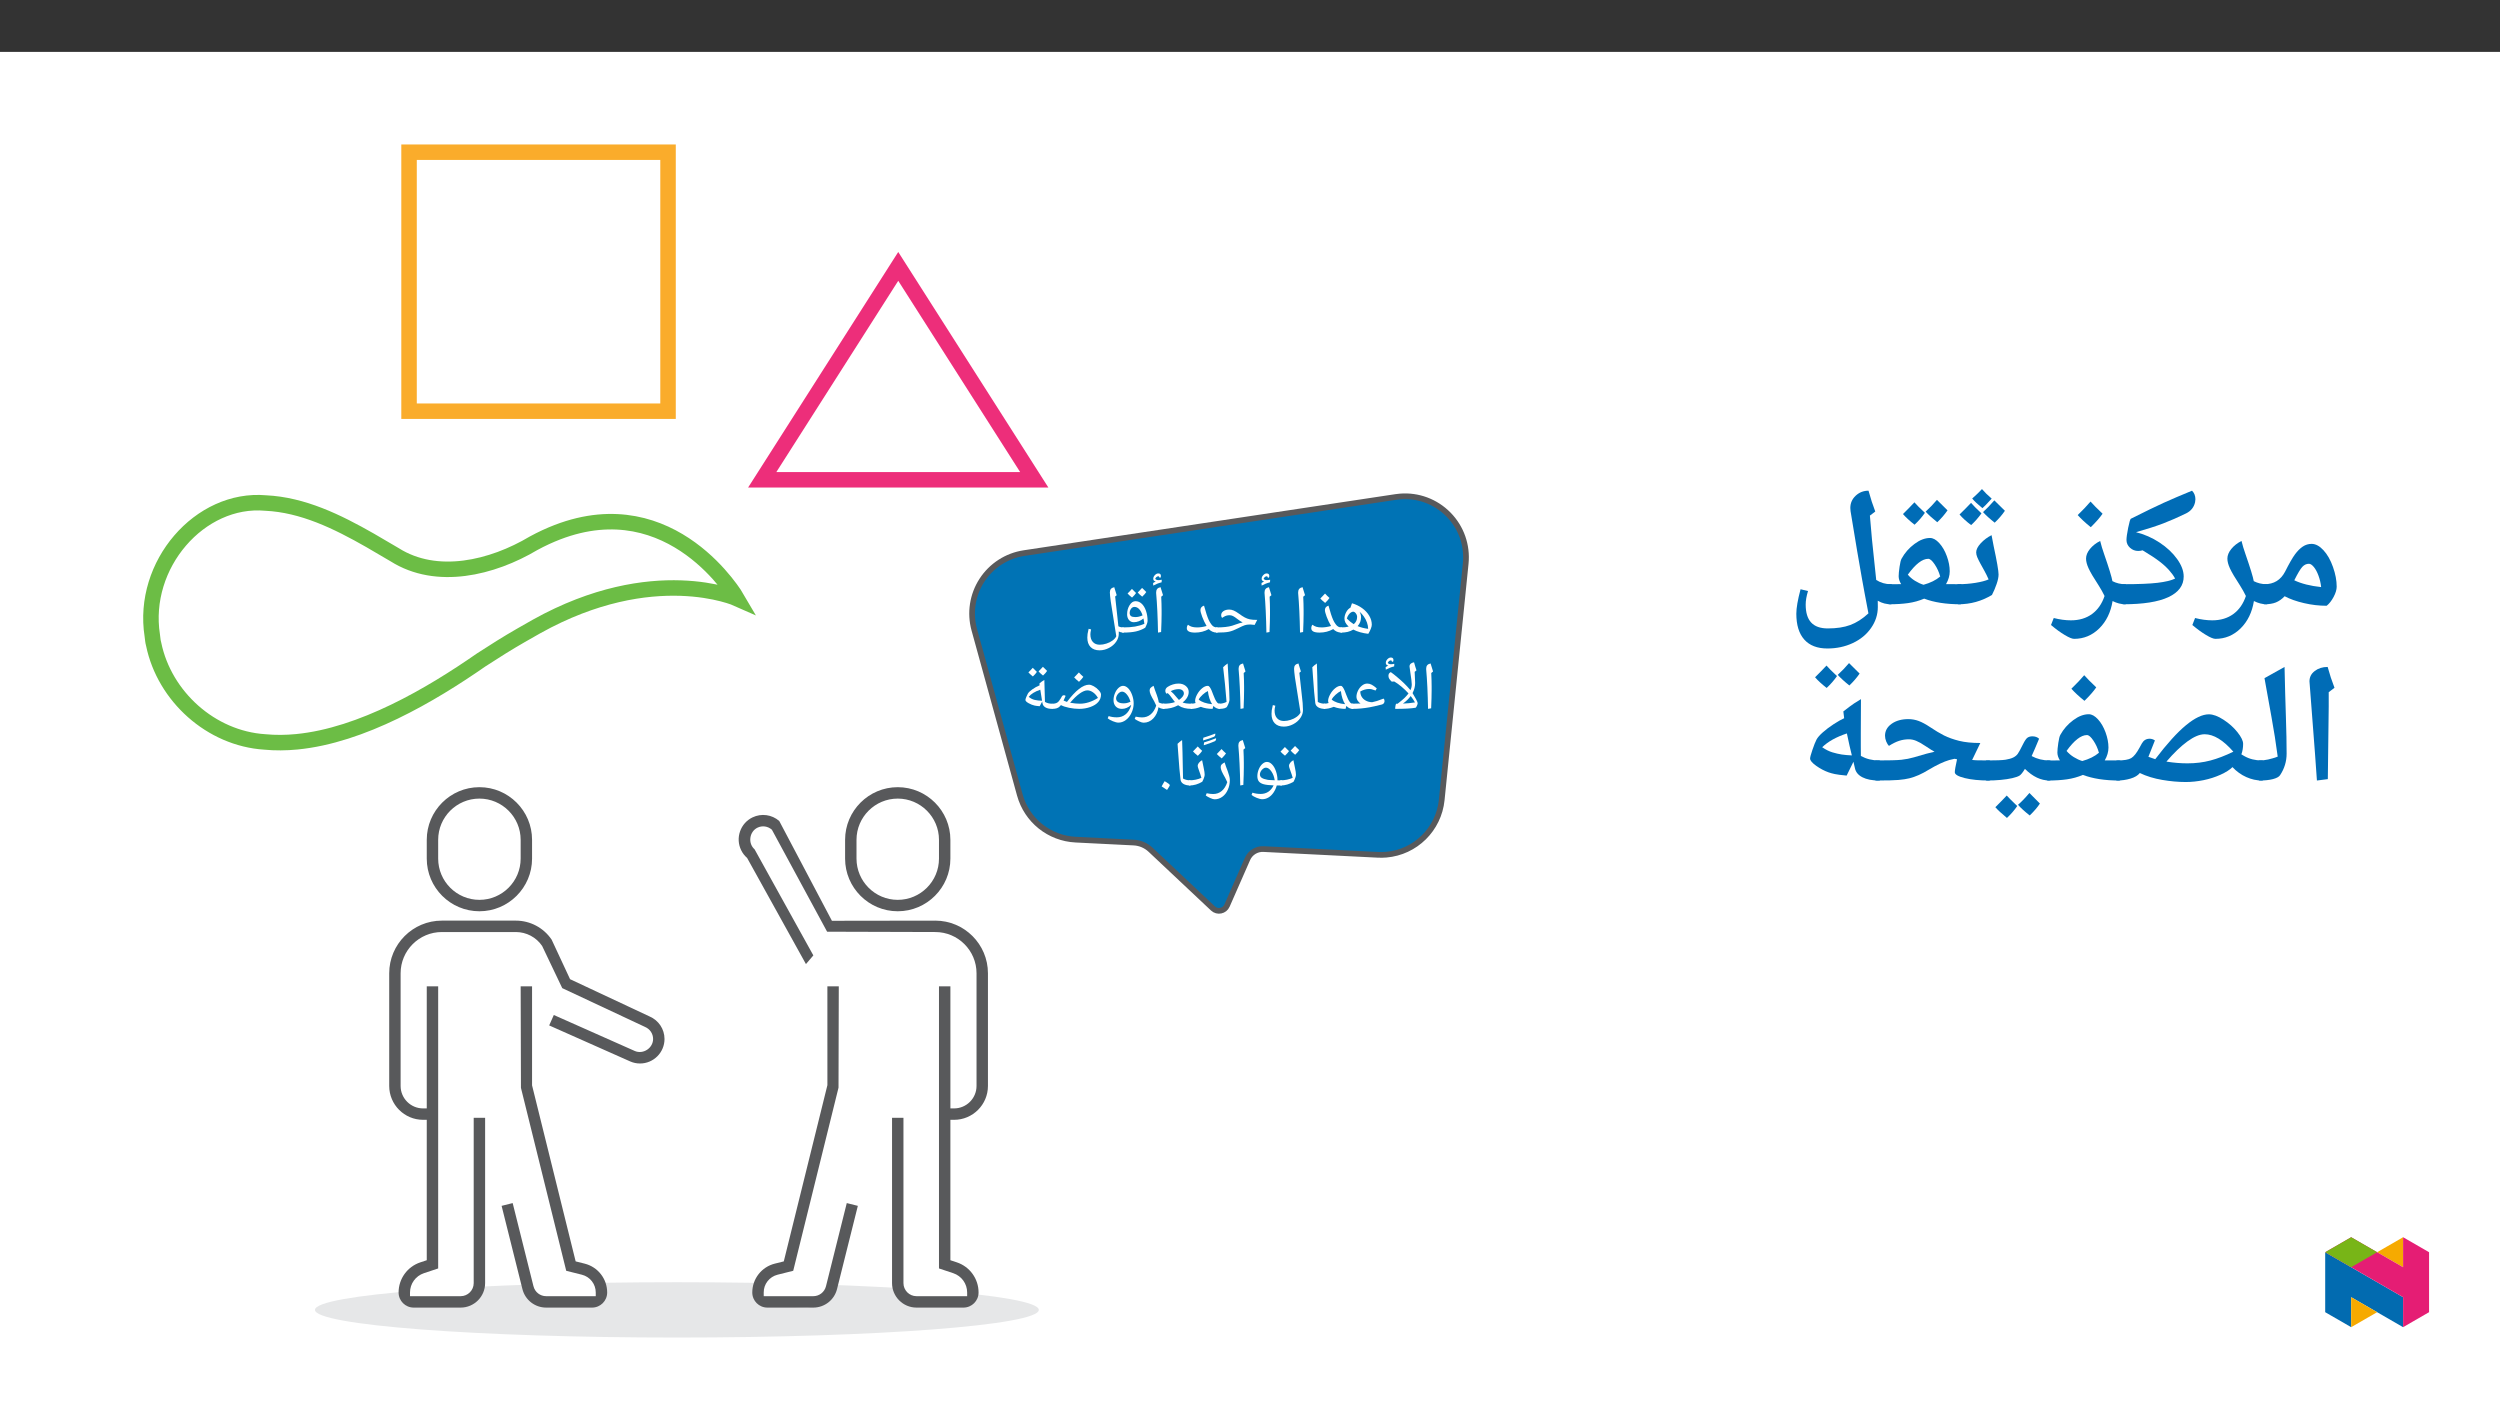 ﻿<?xml version="1.0" encoding="utf-8"?>
<svg xmlns="http://www.w3.org/2000/svg" xmlns:xlink="http://www.w3.org/1999/xlink" viewBox="0 0 960 540" version="1.1">
  <rect x="0" y="0" width="960" height="540" fill="#333333" stroke="none"/>
  <defs>
    <g>
      <symbol overflow="visible" id="glyph0-0">
        <path style="stroke:none;" d="M 1.297 0 L 1.297 -18.562 L 11.703 -18.562 L 11.703 0 Z M 2.547 -1.25 L 10.453 -1.25 L 10.453 -17.312 L 2.547 -17.312 Z M 2.547 -1.25 " />
      </symbol>
      <symbol overflow="visible" id="glyph0-1">
        <path style="stroke:none;" d="M 0 0 C -0.145 0 -0.219 -0.07 -0.219 -0.219 L -0.219 -1.797 C -0.219 -1.922 -0.145 -1.984 0 -1.984 C 1.227 -1.984 2.227 -2.094 3 -2.312 C 1.914 -3.258 1.375 -4.285 1.375 -5.391 C 1.375 -6.18 1.594 -6.992 2.031 -7.828 C 2.469 -8.66 3.016 -9.238 3.672 -9.562 L 4.266 -11.266 C 5.734 -10.836 7.047 -10.203 8.203 -9.359 C 9.359 -8.523 10.258 -7.551 10.906 -6.438 C 11.551 -5.332 11.875 -4.191 11.875 -3.016 C 11.875 -2.617 11.75 -2.102 11.5 -1.469 C 11.258 -0.844 10.938 -0.195 10.531 0.469 C 8.27 0.207 6.352 -0.332 4.781 -1.156 C 4.094 -0.75 3.363 -0.453 2.594 -0.266 C 1.82 -0.086 0.957 0 0 0 Z M 6.234 -6 C 6.234 -6.488 6.07 -6.945 5.75 -7.375 C 5.426 -7.812 5.078 -8.031 4.703 -8.031 C 4.43 -8.031 4.129 -7.914 3.797 -7.688 C 3.473 -7.469 3.176 -7.156 2.906 -6.75 C 2.633 -6.352 2.43 -5.906 2.297 -5.406 C 3.098 -4.551 3.973 -3.828 4.922 -3.234 C 5.797 -3.922 6.234 -4.844 6.234 -6 Z M 10.469 -1.438 C 10.469 -2.207 10.32 -3.008 10.031 -3.844 C 9.738 -4.688 9.332 -5.473 8.812 -6.203 C 8.301 -6.93 7.754 -7.539 7.172 -8.031 C 7.555 -7.32 7.75 -6.617 7.75 -5.922 C 7.75 -4.617 7.312 -3.473 6.438 -2.484 C 7.625 -1.984 8.969 -1.633 10.469 -1.438 Z M 4.672 -12.531 Z M 5.812 0.766 Z M 5.812 1.859 Z M 5.812 1.859 " />
      </symbol>
      <symbol overflow="visible" id="glyph0-2">
        <path style="stroke:none;" d="M 12.531 0 C 11.832 0 11.223 -0.117 10.703 -0.359 C 10.18 -0.598 9.719 -0.926 9.312 -1.344 C 7.719 -0.445 5.969 0 4.062 0 C 3 0 2.203 -0.141 1.672 -0.422 C 1.148 -0.711 0.891 -1.125 0.891 -1.656 C 0.891 -2.207 1.039 -2.66 1.344 -3.016 C 1.781 -2.66 2.273 -2.398 2.828 -2.234 C 3.379 -2.066 4.066 -1.984 4.891 -1.984 C 5.973 -1.984 7.172 -2.164 8.484 -2.531 C 7.816 -3.676 7.254 -4.859 6.797 -6.078 C 6.348 -7.297 6.125 -8.148 6.125 -8.641 C 6.125 -9.484 6.582 -10.055 7.5 -10.359 C 7.852 -9.055 8.176 -7.957 8.469 -7.062 C 8.758 -6.176 9.031 -5.457 9.281 -4.906 C 9.531 -4.352 9.832 -3.82 10.188 -3.312 C 10.539 -2.812 10.898 -2.461 11.266 -2.266 C 11.629 -2.078 12.051 -1.984 12.531 -1.984 C 12.688 -1.984 12.766 -1.91 12.766 -1.766 L 12.766 -0.219 C 12.766 -0.07 12.688 0 12.531 0 Z M 5.859 -11.625 Z M 6.203 0.766 Z M 6.203 1.344 Z M 7.891 -13.297 C 7.484 -12.711 6.926 -12.078 6.219 -11.391 C 5.445 -12.004 4.828 -12.566 4.359 -13.078 C 5.242 -13.961 5.848 -14.598 6.172 -14.984 C 6.723 -14.379 7.297 -13.816 7.891 -13.297 Z M 6.219 -11.141 Z M 6.172 -15.625 Z M 6.172 -15.625 " />
      </symbol>
      <symbol overflow="visible" id="glyph0-3">
        <path style="stroke:none;" d="M 4.094 -8.656 L 4.094 -7.031 C 4.094 -5.352 4.031 -3.082 3.906 -0.219 L 2.719 0 C 2.602 -6.07 2.363 -11.117 2 -15.141 L 2 -15.469 C 2 -16.008 2.133 -16.441 2.406 -16.766 C 2.676 -17.098 3.109 -17.32 3.703 -17.438 C 3.734 -17.332 3.758 -17.234 3.781 -17.141 C 3.812 -17.047 4.098 -16.117 4.641 -14.359 L 3.938 -13.766 L 3.953 -13.641 C 4.047 -11.773 4.094 -10.113 4.094 -8.656 Z M 3.172 -18.719 Z M 3.422 1.344 Z M 3.422 1.344 " />
      </symbol>
      <symbol overflow="visible" id="glyph0-4">
        <path style="stroke:none;" d="M 4.094 -8.656 L 4.094 -7.031 C 4.094 -5.352 4.031 -3.082 3.906 -0.219 L 2.719 0 C 2.602 -6.07 2.363 -11.117 2 -15.141 L 2 -15.469 C 2 -16.008 2.133 -16.441 2.406 -16.766 C 2.676 -17.098 3.109 -17.32 3.703 -17.438 C 3.734 -17.332 3.758 -17.234 3.781 -17.141 C 3.812 -17.047 4.098 -16.117 4.641 -14.359 L 3.938 -13.766 L 3.953 -13.641 C 4.047 -11.773 4.094 -10.113 4.094 -8.656 Z M 3.172 -18.719 Z M 3.422 1.344 Z M 3.172 -21.203 L 3.188 -21.297 C 3.188 -21.379 3.156 -21.453 3.094 -21.516 C 3.031 -21.586 2.953 -21.625 2.859 -21.625 C 2.586 -21.625 2.336 -21.523 2.109 -21.328 C 1.891 -21.141 1.734 -20.914 1.641 -20.656 C 1.91 -20.312 2.316 -20.141 2.859 -20.141 C 3.18 -20.141 3.613 -20.191 4.156 -20.297 L 4.094 -19.312 C 3.375 -19.125 2.785 -18.93 2.328 -18.734 C 1.867 -18.547 1.391 -18.316 0.891 -18.047 L 0.828 -19.047 L 1.844 -19.641 C 1.207 -19.742 0.891 -20.086 0.891 -20.672 C 0.891 -21.172 1.094 -21.633 1.5 -22.062 C 1.914 -22.5 2.352 -22.719 2.812 -22.719 C 3.488 -22.719 3.828 -22.398 3.828 -21.766 C 3.828 -21.535 3.77 -21.301 3.656 -21.062 Z M 2.734 -18.422 Z M 2.469 -23.359 Z M 2.469 -23.359 " />
      </symbol>
      <symbol overflow="visible" id="glyph0-5">
        <path style="stroke:none;" d="M 0 0 C -0.145 0 -0.219 -0.07 -0.219 -0.219 L -0.219 -1.766 C -0.219 -1.91 -0.145 -1.984 0 -1.984 C 2.551 -1.984 4.551 -2.203 6 -2.641 L 7.453 -3.141 C 8.43 -3.504 9.301 -3.754 10.062 -3.891 C 9.383 -4.234 8.719 -4.664 8.062 -5.188 C 7.363 -5.738 6.797 -6.125 6.359 -6.344 C 5.922 -6.562 5.473 -6.672 5.016 -6.672 C 4.18 -6.672 3.438 -6.457 2.781 -6.031 L 2.172 -5.656 C 1.922 -5.906 1.797 -6.242 1.797 -6.672 C 1.797 -7.316 2.082 -7.836 2.656 -8.234 C 3.227 -8.641 3.984 -8.844 4.922 -8.844 C 5.473 -8.844 6.031 -8.723 6.594 -8.484 C 7.156 -8.242 7.812 -7.852 8.562 -7.312 C 9.469 -6.645 10.234 -6.145 10.859 -5.812 C 11.492 -5.477 12.141 -5.238 12.797 -5.094 C 13.453 -4.945 14.398 -4.875 15.641 -4.875 L 14.656 -2.953 C 14.113 -3.023 13.625 -3.07 13.188 -3.094 L 13.109 -3.109 L 12.562 -3.094 C 11.969 -3.094 11.395 -3.004 10.844 -2.828 C 10.301 -2.648 9.453 -2.266 8.297 -1.672 C 7.004 -1.004 5.832 -0.555 4.781 -0.328 C 3.738 -0.109 2.145 0 0 0 Z M 8.375 -10.109 Z M 8.297 0.766 Z M 8.297 1.344 Z M 8.297 1.344 " />
      </symbol>
      <symbol overflow="visible" id="glyph0-6">
        <path style="stroke:none;" d="M 12.531 0 C 11.832 0 11.223 -0.117 10.703 -0.359 C 10.18 -0.598 9.719 -0.926 9.312 -1.344 C 7.719 -0.445 5.969 0 4.062 0 C 3 0 2.203 -0.141 1.672 -0.422 C 1.148 -0.711 0.891 -1.125 0.891 -1.656 C 0.891 -2.207 1.039 -2.66 1.344 -3.016 C 1.781 -2.66 2.273 -2.398 2.828 -2.234 C 3.379 -2.066 4.066 -1.984 4.891 -1.984 C 5.973 -1.984 7.172 -2.164 8.484 -2.531 C 7.816 -3.676 7.254 -4.859 6.797 -6.078 C 6.348 -7.297 6.125 -8.148 6.125 -8.641 C 6.125 -9.484 6.582 -10.055 7.5 -10.359 C 7.852 -9.055 8.176 -7.957 8.469 -7.062 C 8.758 -6.176 9.031 -5.457 9.281 -4.906 C 9.531 -4.352 9.832 -3.82 10.188 -3.312 C 10.539 -2.812 10.898 -2.461 11.266 -2.266 C 11.629 -2.078 12.051 -1.984 12.531 -1.984 C 12.688 -1.984 12.766 -1.91 12.766 -1.766 L 12.766 -0.219 C 12.766 -0.07 12.688 0 12.531 0 Z M 5.859 -11.625 Z M 6.203 0.766 Z M 6.203 1.344 Z M 6.203 1.344 " />
      </symbol>
      <symbol overflow="visible" id="glyph0-7">
        <path style="stroke:none;" d="M 8.359 -3.375 C 8.273 -4.082 8.156 -4.766 8 -5.422 C 7.477 -4.973 6.891 -4.617 6.234 -4.359 C 5.586 -4.109 4.941 -3.984 4.297 -3.984 C 3.535 -3.984 2.914 -4.27 2.438 -4.844 C 1.969 -5.426 1.734 -6.148 1.734 -7.016 C 1.734 -8.348 2.051 -9.52 2.688 -10.531 C 3.32 -11.551 4.078 -12.062 4.953 -12.062 C 5.848 -12.062 6.641 -11.738 7.328 -11.094 C 8.023 -10.445 8.578 -9.531 8.984 -8.344 C 9.391 -7.164 9.594 -5.891 9.594 -4.516 C 9.594 -3.922 9.289 -3.039 8.688 -1.875 C 7.633 -1.227 6.457 -0.754 5.156 -0.453 C 3.852 -0.148 2.145 0 0.031 0 C -0.133 0 -0.219 -0.078 -0.219 -0.234 L -0.219 -1.734 C -0.219 -1.898 -0.133 -1.984 0.031 -1.984 C 1.895 -1.984 3.473 -2.094 4.766 -2.312 C 6.066 -2.539 7.266 -2.895 8.359 -3.375 Z M 4.562 -9.859 C 4.031 -9.859 3.586 -9.617 3.234 -9.141 C 2.891 -8.66 2.719 -8.125 2.719 -7.531 C 2.719 -6.988 2.891 -6.586 3.234 -6.328 C 3.586 -6.078 4.148 -5.953 4.922 -5.953 C 5.773 -5.953 6.691 -6.172 7.672 -6.609 C 7.328 -7.66 6.891 -8.461 6.359 -9.016 C 5.836 -9.578 5.238 -9.859 4.562 -9.859 Z M 5.109 -13.328 Z M 5.891 0.766 Z M 5.891 1.344 Z M 5.172 -15.203 C 4.859 -14.703 4.344 -14.113 3.625 -13.438 C 2.852 -14.062 2.281 -14.586 1.906 -15.016 C 2.363 -15.441 2.922 -16.023 3.578 -16.766 C 3.785 -16.555 4.316 -16.035 5.172 -15.203 Z M 9.094 -15.578 C 8.77 -15.055 8.25 -14.461 7.531 -13.797 C 6.789 -14.379 6.219 -14.91 5.812 -15.391 C 6 -15.566 6.555 -16.156 7.484 -17.156 C 7.691 -16.926 8.227 -16.398 9.094 -15.578 Z M 5.594 -13.172 Z M 5.453 -17.781 Z M 5.594 -13.438 Z M 5.594 -13.438 " />
      </symbol>
      <symbol overflow="visible" id="glyph0-8">
        <path style="stroke:none;" d="M 12.891 1.406 L 12.219 -2.797 C 11.488 -7.191 11.004 -10.254 10.766 -11.984 C 10.535 -13.723 10.422 -14.863 10.422 -15.406 C 10.422 -15.988 10.555 -16.441 10.828 -16.766 C 11.098 -17.086 11.531 -17.312 12.125 -17.438 C 12.145 -17.332 12.164 -17.234 12.188 -17.141 C 12.219 -17.047 12.504 -16.117 13.047 -14.359 L 12.438 -13.828 L 12.5 -13.422 L 13.344 -5.719 C 13.5 -4.594 13.613 -3.508 13.688 -2.469 L 13.703 -2.422 C 14.254 -2.129 14.891 -1.984 15.609 -1.984 C 15.742 -1.984 15.812 -1.91 15.812 -1.766 L 15.812 -0.219 C 15.812 -0.07 15.742 0 15.609 0 C 14.973 0 14.379 -0.141 13.828 -0.422 L 13.844 0.438 C 13.844 1.508 13.508 2.531 12.844 3.5 C 12.176 4.477 11.258 5.273 10.094 5.891 C 8.926 6.504 7.719 6.812 6.469 6.812 C 4.988 6.812 3.832 6.383 3 5.531 C 2.176 4.676 1.766 3.473 1.766 1.922 C 1.766 1.422 1.797 0.945 1.859 0.5 C 1.922 0.051 2.055 -0.598 2.266 -1.453 L 3.219 -1.219 C 3.031 -0.457 2.938 0.16 2.938 0.641 C 2.938 1.91 3.254 2.895 3.891 3.594 C 4.523 4.301 5.406 4.656 6.531 4.656 C 7.352 4.656 8.207 4.508 9.094 4.219 C 9.988 3.938 10.773 3.547 11.453 3.047 C 12.129 2.547 12.609 2 12.891 1.406 Z M 0.859 6.812 Z M 10.516 -18.719 Z M 5.984 -12.297 Z M 8 8.078 Z M 8 8.078 " />
      </symbol>
      <symbol overflow="visible" id="glyph0-9">
        <path style="stroke:none;" d="M 3.562 0 C 3.508 0 3.484 -0.094 3.484 -0.281 C 3.484 -0.52 3.531 -0.863 3.625 -1.312 C 3.727 -1.758 3.816 -1.984 3.891 -1.984 L 4.438 -1.984 C 5.582 -2.879 6.43 -3.586 6.984 -4.109 C 7.547 -4.641 8.086 -5.242 8.609 -5.922 C 7.816 -6.816 6.938 -7.672 5.969 -8.484 C 5.008 -9.297 4.062 -9.973 3.125 -10.516 L 2.172 -10.453 C 1.723 -10.867 1.398 -11.242 1.203 -11.578 C 1.004 -11.922 0.906 -12.289 0.906 -12.688 C 0.906 -12.945 0.957 -13.203 1.062 -13.453 C 1.176 -13.703 1.422 -13.926 1.797 -14.125 C 2.516 -13.625 3.336 -12.977 4.266 -12.188 C 5.203 -11.406 6.07 -10.629 6.875 -9.859 C 7.676 -9.086 8.504 -8.195 9.359 -7.188 L 9.391 -7.281 C 9.703 -7.945 9.859 -8.656 9.859 -9.406 C 9.859 -10.133 9.664 -11.738 9.281 -14.219 C 9.094 -15.406 9 -16.086 9 -16.266 C 9 -17.141 9.578 -17.68 10.734 -17.891 L 11.203 -16.25 L 11.672 -14.797 L 10.969 -14.203 L 11 -13.656 L 11.156 -9.938 C 11.156 -8.613 10.82 -7.32 10.156 -6.062 C 10.695 -5.195 11.16 -4.391 11.547 -3.641 C 11.93 -2.891 12.125 -2.41 12.125 -2.203 C 12.125 -1.922 12.02 -1.562 11.812 -1.125 C 11.602 -0.688 11.441 -0.457 11.328 -0.438 C 9.711 -0.145 7.125 0 3.562 0 Z M 11.094 -2.484 C 10.719 -3.18 10.172 -3.992 9.453 -4.922 C 8.703 -3.891 7.707 -2.926 6.469 -2.031 C 7.988 -2.082 9.531 -2.234 11.094 -2.484 Z M 9.75 -19.156 Z M 1.656 -15.391 Z M 10.125 1.344 Z M 5.25 1.344 Z M 2.172 -18.203 L 2.188 -18.297 C 2.188 -18.379 2.156 -18.453 2.094 -18.516 C 2.031 -18.586 1.953 -18.625 1.859 -18.625 C 1.586 -18.625 1.336 -18.523 1.109 -18.328 C 0.891 -18.141 0.734 -17.914 0.641 -17.656 C 0.91 -17.312 1.316 -17.141 1.859 -17.141 C 2.18 -17.141 2.613 -17.191 3.156 -17.297 L 3.094 -16.312 C 2.375 -16.125 1.785 -15.93 1.328 -15.734 C 0.867 -15.547 0.391 -15.316 -0.109 -15.047 L -0.172 -16.047 L 0.844 -16.641 C 0.207 -16.742 -0.109 -17.086 -0.109 -17.672 C -0.109 -18.172 0.094 -18.633 0.5 -19.062 C 0.914 -19.5 1.352 -19.719 1.812 -19.719 C 2.488 -19.719 2.828 -19.398 2.828 -18.766 C 2.828 -18.535 2.77 -18.301 2.656 -18.062 Z M 1.734 -15.422 Z M 1.469 -20.359 Z M 1.469 -20.359 " />
      </symbol>
      <symbol overflow="visible" id="glyph0-10">
        <path style="stroke:none;" d="M 0 0 C -0.145 0 -0.219 -0.07 -0.219 -0.219 L -0.219 -1.766 C -0.219 -1.91 -0.145 -1.984 0 -1.984 C 1.113 -1.984 2.191 -2.008 3.234 -2.062 C 2.816 -2.332 2.453 -2.703 2.141 -3.172 C 1.836 -3.648 1.688 -4.156 1.688 -4.688 C 1.688 -5.426 1.883 -6.203 2.281 -7.016 C 2.688 -7.828 3.207 -8.477 3.844 -8.969 C 4.477 -9.469 5.145 -9.719 5.844 -9.719 C 6.438 -9.719 7.008 -9.566 7.562 -9.266 C 8.113 -8.973 8.754 -8.508 9.484 -7.875 L 9.031 -7.047 C 8.344 -7.305 7.844 -7.469 7.531 -7.531 C 7.219 -7.602 6.875 -7.641 6.5 -7.641 C 5.438 -7.641 4.32 -7.32 3.156 -6.688 C 3.156 -5.945 3.332 -5.27 3.688 -4.656 C 4.051 -4.039 4.578 -3.547 5.266 -3.172 C 5.953 -2.797 6.758 -2.586 7.688 -2.547 C 8.352 -2.68 8.984 -2.844 9.578 -3.031 C 10.18 -3.219 11.023 -3.523 12.109 -3.953 C 12.348 -3.734 12.469 -3.422 12.469 -3.016 L 12.438 -2.75 C 12.344 -2.164 11.984 -1.801 11.359 -1.656 C 9.297 -1.133 7.734 -0.781 6.672 -0.594 C 5.617 -0.406 4.535 -0.258 3.422 -0.156 C 2.305 -0.051 1.164 0 0 0 Z M 5.578 -11 Z M 7.219 0.766 Z M 7.219 1.344 Z M 7.219 1.344 " />
      </symbol>
      <symbol overflow="visible" id="glyph0-11">
        <path style="stroke:none;" d="M 0 0 C -0.145 0 -0.219 -0.07 -0.219 -0.219 L -0.219 -1.766 C -0.219 -1.91 -0.145 -1.984 0 -1.984 C 0.57 -1.984 1.141 -2.07 1.703 -2.25 C 1.566 -2.488 1.5 -2.754 1.5 -3.047 C 1.5 -3.766 1.758 -4.602 2.281 -5.562 C 2.812 -6.531 3.453 -7.316 4.203 -7.922 C 4.953 -8.535 5.672 -8.844 6.359 -8.844 C 6.648 -8.844 6.91 -8.672 7.141 -8.328 C 7.379 -7.992 7.609 -7.57 7.828 -7.062 C 8.047 -6.551 8.258 -6 8.469 -5.406 C 8.688 -4.812 8.914 -4.258 9.156 -3.75 C 9.395 -3.25 9.656 -2.828 9.938 -2.484 C 10.219 -2.148 10.535 -1.984 10.891 -1.984 C 11.086 -1.984 11.188 -1.895 11.188 -1.719 L 11.188 -0.281 C 11.188 -0.094 11.086 0 10.891 0 C 10.016 0 9.223 -0.379 8.516 -1.141 L 8.203 0 C 6.547 0 5.055 -0.254 3.734 -0.766 L 3.672 -0.781 C 2.836 -0.469 2.156 -0.258 1.625 -0.156 C 1.094 -0.051 0.551 0 0 0 Z M 6.406 -6.844 C 5.758 -6.551 5.07 -6.07 4.344 -5.406 C 3.625 -4.75 3.133 -4.133 2.875 -3.562 C 4 -2.613 5.719 -2.023 8.031 -1.797 C 7.656 -2.348 7.316 -3.07 7.016 -3.969 C 6.723 -4.875 6.52 -5.832 6.406 -6.844 Z M 5.062 -10.109 Z M 6.797 0.766 Z M 6.281 1.594 Z M 6.281 1.594 " />
      </symbol>
      <symbol overflow="visible" id="glyph0-12">
        <path style="stroke:none;" d="M 7.016 -1.766 L 7.016 -0.219 C 7.016 -0.07 6.945 0 6.812 0 C 5.781 0 4.926 -0.195 4.25 -0.594 C 3.582 -1 3.207 -1.555 3.125 -2.266 C 2.844 -4.484 2.547 -7.906 2.234 -12.531 L 1.984 -16 C 2.461 -16.488 3.047 -16.969 3.734 -17.438 C 3.848 -14.801 3.941 -11.066 4.016 -6.234 L 4.094 -2.656 C 4.906 -2.207 5.812 -1.984 6.812 -1.984 C 6.945 -1.984 7.016 -1.91 7.016 -1.766 Z M 2.953 -18.719 Z M 4.5 1.344 Z M 4.5 1.344 " />
      </symbol>
      <symbol overflow="visible" id="glyph0-13">
        <path style="stroke:none;" d="M 12.891 1.406 L 12.219 -2.797 C 11.488 -7.191 11.004 -10.254 10.766 -11.984 C 10.535 -13.723 10.422 -14.863 10.422 -15.406 C 10.422 -15.988 10.555 -16.441 10.828 -16.766 C 11.098 -17.086 11.531 -17.312 12.125 -17.438 C 12.145 -17.332 12.164 -17.234 12.188 -17.141 C 12.219 -17.047 12.504 -16.117 13.047 -14.359 L 12.438 -13.828 L 12.5 -13.422 L 13.344 -5.719 C 13.676 -3.133 13.844 -1.082 13.844 0.438 C 13.844 1.508 13.508 2.531 12.844 3.5 C 12.176 4.477 11.258 5.273 10.094 5.891 C 8.926 6.504 7.719 6.812 6.469 6.812 C 4.988 6.812 3.832 6.383 3 5.531 C 2.176 4.676 1.766 3.473 1.766 1.922 C 1.766 1.422 1.797 0.945 1.859 0.5 C 1.922 0.051 2.055 -0.598 2.266 -1.453 L 3.219 -1.219 C 3.031 -0.457 2.938 0.16 2.938 0.641 C 2.938 1.91 3.254 2.895 3.891 3.594 C 4.523 4.301 5.406 4.656 6.531 4.656 C 7.352 4.656 8.207 4.508 9.094 4.219 C 9.988 3.938 10.773 3.547 11.453 3.047 C 12.129 2.547 12.609 2 12.891 1.406 Z M 10.391 -18.719 Z M 0.859 6.812 Z M 5.984 -12.297 Z M 8 8.078 Z M 8 8.078 " />
      </symbol>
      <symbol overflow="visible" id="glyph0-14">
        <path style="stroke:none;" d="M -0.031 0 C -0.176 0 -0.25 -0.07 -0.25 -0.219 L -0.25 -1.766 C -0.25 -1.91 -0.176 -1.984 -0.031 -1.984 C 1.02 -1.984 1.984 -2.211 2.859 -2.672 C 2.504 -7.273 2.066 -11.719 1.547 -16 C 2.047 -16.508 2.625 -16.988 3.281 -17.438 C 3.375 -15.582 3.516 -13.133 3.703 -10.094 C 3.867 -7.551 3.961 -5.352 3.984 -3.5 C 3.984 -3.207 3.895 -2.816 3.719 -2.328 C 3.551 -1.836 3.336 -1.363 3.078 -0.906 C 2.766 -0.301 1.727 0 -0.031 0 Z M 2.062 -18.719 Z M 3.125 0.766 Z M 3.125 1.344 Z M 3.125 1.344 " />
      </symbol>
      <symbol overflow="visible" id="glyph0-15">
        <path style="stroke:none;" d="M 10.938 0 C 8.758 0 7.078 -0.422 5.891 -1.266 L 5.703 -1.406 L 5.453 -1.266 C 3.785 -0.422 1.977 0 0.031 0 C -0.133 0 -0.219 -0.078 -0.219 -0.234 L -0.219 -1.734 C -0.219 -1.898 -0.133 -1.984 0.031 -1.984 C 1.832 -1.984 3.316 -2.191 4.484 -2.609 L 4.016 -3.203 C 3.328 -4.172 2.828 -4.836 2.516 -5.203 C 2.203 -5.578 1.914 -5.863 1.656 -6.062 L 1.25 -5.797 C 0.938 -6.129 0.781 -6.508 0.781 -6.938 C 0.781 -7.551 1.082 -8.055 1.688 -8.453 C 2.289 -8.848 2.953 -9.156 3.672 -9.375 C 4.391 -9.602 5.117 -9.719 5.859 -9.719 C 6.984 -9.719 7.914 -9.406 8.656 -8.781 C 9.395 -8.164 9.766 -7.395 9.766 -6.469 C 9.766 -5.969 9.672 -5.488 9.484 -5.031 C 9.305 -4.582 9.066 -4.16 8.766 -3.766 C 8.461 -3.367 8.016 -2.93 7.422 -2.453 C 8.148 -2.141 9.32 -1.984 10.938 -1.984 C 11.113 -1.984 11.203 -1.898 11.203 -1.734 L 11.203 -0.234 C 11.203 -0.078 11.113 0 10.938 0 Z M 7.906 -5.922 C 7.906 -6.41 7.723 -6.805 7.359 -7.109 C 6.992 -7.422 6.52 -7.578 5.938 -7.578 C 4.883 -7.578 3.863 -7.32 2.875 -6.812 C 3.508 -6.312 4.344 -5.422 5.375 -4.141 C 5.562 -3.891 5.773 -3.648 6.016 -3.422 C 6.586 -3.816 7.047 -4.227 7.391 -4.656 C 7.734 -5.094 7.906 -5.516 7.906 -5.922 Z M 5.5 -11 Z M 5.734 0.766 Z M 5.734 1.344 Z M 5.734 1.344 " />
      </symbol>
      <symbol overflow="visible" id="glyph0-16">
        <path style="stroke:none;" d="M 10.375 0 C 9.562 0 8.852 -0.211 8.25 -0.641 C 7.957 1.172 7.285 2.613 6.234 3.688 C 5.191 4.77 3.953 5.312 2.516 5.312 C 2.098 5.312 1.531 5.145 0.812 4.812 C 0.094 4.488 -0.473 4.164 -0.891 3.844 L -0.531 2.984 C 0.414 3.18 1.234 3.281 1.922 3.281 C 3.223 3.281 4.332 2.891 5.25 2.109 C 6.176 1.336 6.883 0.211 7.375 -1.266 C 7.145 -1.828 6.883 -2.375 6.594 -2.906 C 5.977 -3.957 5.531 -4.801 5.25 -5.438 C 4.977 -6.082 4.844 -6.617 4.844 -7.047 C 4.844 -7.484 4.977 -7.832 5.25 -8.094 C 5.52 -8.363 5.891 -8.617 6.359 -8.859 C 6.484 -8.391 6.656 -7.863 6.875 -7.281 C 7.426 -5.832 7.797 -4.781 7.984 -4.125 C 8.18 -3.477 8.301 -2.938 8.344 -2.5 C 8.926 -2.156 9.602 -1.984 10.375 -1.984 C 10.52 -1.984 10.594 -1.91 10.594 -1.766 L 10.594 -0.219 C 10.594 -0.07 10.52 0 10.375 0 Z M 5.109 -10.125 Z M 2.625 6.578 Z M 2.625 6.578 " />
      </symbol>
      <symbol overflow="visible" id="glyph0-17">
        <path style="stroke:none;" d="M 5.016 5.281 C 4.453 5.281 3.738 5.102 2.875 4.75 C 2.02 4.406 1.359 4.031 0.891 3.625 L 1.25 2.766 C 2.188 3.086 3.242 3.25 4.422 3.25 C 5.723 3.25 6.836 2.863 7.766 2.094 C 8.703 1.332 9.406 0.211 9.875 -1.266 L 9.859 -1.484 L 9.797 -1.453 C 9.336 -1.004 8.805 -0.648 8.203 -0.391 C 7.609 -0.129 6.992 0 6.359 0 C 5.359 0 4.566 -0.305 3.984 -0.922 C 3.41 -1.535 3.125 -2.348 3.125 -3.359 C 3.125 -4.234 3.301 -5.102 3.656 -5.969 C 4.008 -6.832 4.473 -7.523 5.047 -8.047 C 5.629 -8.578 6.211 -8.844 6.797 -8.844 C 7.461 -8.844 8.102 -8.539 8.719 -7.938 C 9.332 -7.332 9.844 -6.477 10.25 -5.375 C 10.656 -4.27 10.859 -3.176 10.859 -2.094 C 10.859 -0.863 10.582 0.336 10.031 1.516 C 9.477 2.703 8.754 3.625 7.859 4.281 C 6.973 4.945 6.023 5.281 5.016 5.281 Z M 6.391 -6.625 C 6.035 -6.625 5.68 -6.488 5.328 -6.219 C 4.973 -5.957 4.68 -5.617 4.453 -5.203 C 4.223 -4.797 4.109 -4.422 4.109 -4.078 C 4.109 -3.453 4.359 -2.969 4.859 -2.625 C 5.359 -2.289 6.066 -2.125 6.984 -2.125 C 7.41 -2.125 7.801 -2.16 8.156 -2.234 C 8.52 -2.305 9.008 -2.469 9.625 -2.719 C 9.32 -3.852 8.863 -4.785 8.25 -5.516 C 7.645 -6.254 7.023 -6.625 6.391 -6.625 Z M 6.672 -10.109 Z M 5.031 6.547 Z M 6.531 -14.906 Z M 6.531 -14.906 " />
      </symbol>
      <symbol overflow="visible" id="glyph0-18">
        <path style="stroke:none;" d="M 4.469 -5.234 C 4.719 -5.234 4.922 -5.148 5.078 -4.984 C 4.711 -4.109 4.453 -3.508 4.297 -3.188 C 4.723 -2.977 5.156 -2.805 5.594 -2.672 C 8.914 -7.078 11.742 -9.281 14.078 -9.281 C 14.566 -9.281 15.172 -9.082 15.891 -8.688 C 16.609 -8.289 17.25 -7.773 17.812 -7.141 C 18.383 -6.516 18.672 -5.969 18.672 -5.5 C 18.672 -4.426 18.328 -3.484 17.641 -2.672 C 16.961 -1.859 15.941 -1.207 14.578 -0.719 C 13.223 -0.238 11.797 0 10.297 0 C 9.047 0 7.758 -0.133 6.438 -0.406 C 5.113 -0.676 4.062 -1.023 3.281 -1.453 L 2.844 -0.953 C 2.27 -0.316 1.32 0 0 0 C -0.145 0 -0.219 -0.07 -0.219 -0.219 L -0.219 -1.766 C -0.219 -1.91 -0.145 -1.984 0 -1.984 C 0.781 -1.984 1.398 -2.125 1.859 -2.406 C 2.316 -2.688 2.773 -3.234 3.234 -4.047 L 3.641 -4.781 C 3.816 -5.082 4.094 -5.234 4.469 -5.234 Z M 10.562 -1.984 C 12.82 -1.984 15.133 -2.723 17.5 -4.203 C 16.977 -5.117 16.348 -5.832 15.609 -6.344 C 14.879 -6.852 14.156 -7.109 13.438 -7.109 C 12.613 -7.109 11.633 -6.707 10.5 -5.906 C 9.363 -5.102 8.133 -3.922 6.812 -2.359 C 8.164 -2.109 9.414 -1.984 10.562 -1.984 Z M 10.547 -10.547 Z M 12.641 0.766 Z M 12.641 1.344 Z M 11.891 -12.297 C 11.484 -11.711 10.926 -11.078 10.219 -10.391 C 9.445 -11.004 8.828 -11.566 8.359 -12.078 C 9.242 -12.961 9.848 -13.598 10.172 -13.984 C 10.723 -13.379 11.297 -12.816 11.891 -12.297 Z M 10.219 -10.141 Z M 10.172 -14.625 Z M 10.172 -14.625 " />
      </symbol>
      <symbol overflow="visible" id="glyph0-19">
        <path style="stroke:none;" d="M 7.25 -1.016 C 6.301 -1.098 5.648 -1.18 5.297 -1.266 C 4.941 -1.348 4.57 -1.461 4.188 -1.609 C 3.801 -1.754 3.406 -1.941 3 -2.172 C 2.594 -2.398 2.285 -2.617 2.078 -2.828 C 1.867 -3.047 1.766 -3.242 1.766 -3.422 C 1.766 -3.648 1.879 -4.039 2.109 -4.594 C 2.348 -5.156 2.539 -5.566 2.688 -5.828 C 2.945 -6.305 3.52 -6.859 4.406 -7.484 C 5.289 -8.117 6.227 -8.641 7.219 -9.047 L 7.141 -9.75 C 7.734 -10.289 8.363 -10.742 9.031 -11.109 L 9.266 -2.672 C 10.055 -2.211 10.957 -1.984 11.969 -1.984 C 12.113 -1.984 12.188 -1.91 12.188 -1.766 L 12.188 -0.219 C 12.188 -0.07 12.113 0 11.969 0 C 10.914 0 10.062 -0.195 9.406 -0.594 C 8.758 -0.988 8.391 -1.547 8.297 -2.266 L 8.203 -2.812 Z M 3.031 -4.625 C 3.727 -4.031 4.5 -3.633 5.344 -3.438 C 6.188 -3.25 7.125 -3.145 8.156 -3.125 L 7.484 -7.312 L 7.469 -7.359 C 5.395 -6.648 3.914 -5.738 3.031 -4.625 Z M 6.016 -12.375 Z M 7.938 0.766 Z M 7.422 1.594 Z M 6.172 -14.203 C 5.859 -13.703 5.344 -13.113 4.625 -12.438 C 3.852 -13.062 3.281 -13.586 2.906 -14.016 C 3.363 -14.441 3.922 -15.023 4.578 -15.766 C 4.785 -15.555 5.316 -15.035 6.172 -14.203 Z M 10.094 -14.578 C 9.77 -14.055 9.25 -13.461 8.531 -12.797 C 7.789 -13.379 7.219 -13.91 6.812 -14.391 C 7 -14.566 7.555 -15.156 8.484 -16.156 C 8.691 -15.926 9.227 -15.398 10.094 -14.578 Z M 6.594 -12.172 Z M 6.453 -16.781 Z M 6.594 -12.438 Z M 6.594 -12.438 " />
      </symbol>
      <symbol overflow="visible" id="glyph0-20">
        <path style="stroke:none;" d="M 0 0 C -0.145 0 -0.219 -0.07 -0.219 -0.219 L -0.219 -1.766 C -0.219 -1.91 -0.145 -1.984 0 -1.984 C 0.789 -1.984 1.598 -2.066 2.422 -2.234 C 3.254 -2.41 3.977 -2.645 4.594 -2.938 C 4.375 -3.738 4.062 -4.691 3.656 -5.797 C 3.32 -6.691 3.156 -7.27 3.156 -7.531 C 3.156 -7.906 3.312 -8.289 3.625 -8.688 C 3.938 -9.094 4.348 -9.438 4.859 -9.719 C 4.941 -9.227 5.145 -8.234 5.469 -6.734 C 5.719 -5.598 5.844 -4.711 5.844 -4.078 C 5.844 -3.816 5.758 -3.445 5.594 -2.969 C 5.438 -2.5 5.211 -1.988 4.922 -1.438 C 3.328 -0.477 1.688 0 0 0 Z M 3.609 -11 Z M 3.297 0.766 Z M 3.297 1.344 Z M 3.172 -13.203 C 2.859 -12.703 2.344 -12.113 1.625 -11.438 C 0.852 -12.062 0.281 -12.586 -0.094 -13.016 C 0.363 -13.441 0.922 -14.023 1.578 -14.766 C 1.785 -14.555 2.316 -14.035 3.172 -13.203 Z M 7.094 -13.578 C 6.77 -13.055 6.25 -12.461 5.531 -11.797 C 4.789 -12.379 4.219 -12.91 3.812 -13.391 C 4 -13.566 4.555 -14.156 5.484 -15.156 C 5.691 -14.926 6.227 -14.398 7.094 -13.578 Z M 3.594 -11.172 Z M 3.453 -15.781 Z M 3.594 -11.438 Z M 3.594 -11.438 " />
      </symbol>
      <symbol overflow="visible" id="glyph0-21">
        <path style="stroke:none;" d="M 5.016 5.281 C 4.453 5.281 3.738 5.102 2.875 4.75 C 2.02 4.406 1.359 4.031 0.891 3.625 L 1.25 2.766 C 2.188 3.086 3.242 3.25 4.422 3.25 C 5.492 3.25 6.445 2.984 7.281 2.453 C 8.113 1.922 8.812 1.094 9.375 -0.031 C 7.688 -0.094 6.422 -0.238 5.578 -0.469 C 4.734 -0.695 4.113 -1.055 3.719 -1.547 C 3.32 -2.047 3.125 -2.719 3.125 -3.562 C 3.125 -4.445 3.301 -5.32 3.656 -6.188 C 4.008 -7.051 4.473 -7.742 5.047 -8.266 C 5.629 -8.785 6.211 -9.047 6.797 -9.047 C 7.504 -9.047 8.164 -8.723 8.781 -8.078 C 9.406 -7.441 9.906 -6.562 10.281 -5.438 C 10.664 -4.32 10.859 -3.207 10.859 -2.094 L 10.859 -1.984 L 12.406 -1.984 C 12.551 -1.984 12.625 -1.91 12.625 -1.766 L 12.625 -0.219 C 12.625 -0.07 12.551 0 12.406 0 L 10.578 0 C 10.316 0.988 9.906 1.895 9.344 2.719 C 8.781 3.551 8.125 4.188 7.375 4.625 C 6.625 5.062 5.836 5.281 5.016 5.281 Z M 6.391 -6.844 C 6.035 -6.844 5.676 -6.703 5.312 -6.422 C 4.957 -6.148 4.664 -5.812 4.438 -5.406 C 4.219 -5 4.109 -4.629 4.109 -4.297 C 4.109 -3.691 4.348 -3.234 4.828 -2.922 C 5.316 -2.609 6.02 -2.367 6.938 -2.203 C 7.062 -2.172 7.195 -2.145 7.344 -2.125 C 7.488 -2.113 8.305 -2.07 9.797 -2 C 9.586 -3.352 9.148 -4.5 8.484 -5.438 C 7.828 -6.375 7.129 -6.844 6.391 -6.844 Z M 6.281 -10.328 Z M 5.656 6.547 Z M 6.531 -13.844 Z M 6.531 -13.844 " />
      </symbol>
      <symbol overflow="visible" id="glyph0-22">
        <path style="stroke:none;" d="M 2.516 5.312 C 2.098 5.312 1.531 5.145 0.812 4.812 C 0.094 4.488 -0.473 4.164 -0.891 3.844 L -0.531 2.984 C 0.414 3.18 1.234 3.281 1.922 3.281 C 3.223 3.281 4.332 2.891 5.25 2.109 C 6.176 1.336 6.883 0.211 7.375 -1.266 C 7.145 -1.828 6.883 -2.375 6.594 -2.906 C 5.977 -3.957 5.531 -4.801 5.25 -5.438 C 4.977 -6.082 4.844 -6.617 4.844 -7.047 C 4.844 -7.484 4.977 -7.832 5.25 -8.094 C 5.52 -8.363 5.891 -8.617 6.359 -8.859 C 6.484 -8.391 6.656 -7.863 6.875 -7.281 C 7.102 -6.695 7.328 -6.102 7.547 -5.5 C 7.766 -4.895 7.953 -4.297 8.109 -3.703 C 8.273 -3.117 8.359 -2.582 8.359 -2.094 C 8.359 -0.75 8.098 0.5 7.578 1.656 C 7.066 2.812 6.363 3.707 5.469 4.344 C 4.582 4.988 3.598 5.312 2.516 5.312 Z M 4.719 -10.125 Z M 2.594 6.578 Z M 6.891 -12.297 C 6.484 -11.711 5.926 -11.078 5.219 -10.391 C 4.445 -11.004 3.828 -11.566 3.359 -12.078 C 4.242 -12.961 4.848 -13.598 5.172 -13.984 C 5.723 -13.379 6.297 -12.816 6.891 -12.297 Z M 5.219 -10.141 Z M 5.172 -14.625 Z M 5.172 -14.625 " />
      </symbol>
      <symbol overflow="visible" id="glyph0-23">
        <path style="stroke:none;" d="M 0 0 C -0.145 0 -0.219 -0.07 -0.219 -0.219 L -0.219 -1.766 C -0.219 -1.91 -0.145 -1.984 0 -1.984 C 0.789 -1.984 1.598 -2.066 2.422 -2.234 C 3.254 -2.41 3.977 -2.645 4.594 -2.938 C 4.375 -3.738 4.062 -4.691 3.656 -5.797 C 3.32 -6.691 3.156 -7.27 3.156 -7.531 C 3.156 -7.906 3.312 -8.289 3.625 -8.688 C 3.938 -9.094 4.348 -9.438 4.859 -9.719 C 4.941 -9.227 5.145 -8.234 5.469 -6.734 C 5.719 -5.598 5.844 -4.711 5.844 -4.078 C 5.844 -3.816 5.758 -3.445 5.594 -2.969 C 5.438 -2.5 5.211 -1.988 4.922 -1.438 C 3.328 -0.477 1.688 0 0 0 Z M 3.609 -11 Z M 3.297 0.766 Z M 3.297 1.344 Z M 4.891 -13.297 C 4.484 -12.711 3.926 -12.078 3.219 -11.391 C 2.445 -12.004 1.828 -12.566 1.359 -13.078 C 2.242 -13.961 2.848 -14.598 3.172 -14.984 C 3.723 -14.379 4.297 -13.816 4.891 -13.297 Z M 3.219 -11.141 Z M 3.172 -15.625 Z M 3.172 -15.625 " />
      </symbol>
      <symbol overflow="visible" id="glyph0-24">
        <path style="stroke:none;" d="M 4.422 -14.391 L 4.438 -14.125 C 4.438 -13.676 4.238 -13.363 3.844 -13.188 C 2.832 -12.727 1.453 -12.227 -0.297 -11.688 L -0.172 -12.781 C 1.078 -13.145 2.609 -13.68 4.422 -14.391 Z M 4.109 -16.172 L 4.141 -15.891 C 4.141 -15.422 3.945 -15.098 3.562 -14.922 C 2.5 -14.473 1.125 -14.008 -0.562 -13.531 L -0.469 -14.578 C 1.039 -15.035 2.566 -15.566 4.109 -16.172 Z M 2.219 -11.703 Z M 1.641 -16.688 Z M 1.641 -16.688 " />
      </symbol>
      <symbol overflow="visible" id="glyph0-25">
        <path style="stroke:none;" d="M 1.188 0.359 C 1.383 0.004 1.57 -0.336 1.75 -0.672 C 1.926 -1.016 2.125 -1.344 2.344 -1.656 C 3.664 -0.895 4.328 -0.383 4.328 -0.125 C 4.328 0.07 3.973 0.688 3.266 1.719 C 2.422 1.133 1.727 0.68 1.188 0.359 Z M 1.188 0.359 " />
      </symbol>
      <symbol overflow="visible" id="glyph1-0">
        <path style="stroke:none;" d="M 6.125 -46.406 L 32.812 -46.406 L 32.812 0 L 6.125 0 Z M 9.422 -3.297 L 29.516 -3.297 L 29.516 -43.094 L 9.422 -43.094 Z M 9.422 -3.297 " />
      </symbol>
      <symbol overflow="visible" id="glyph1-1">
        <path style="stroke:none;" d="M 0 -0.578 C -0.363 -0.578 -0.547 -0.754 -0.547 -1.109 L -0.547 -7.75 C -0.547 -8.102 -0.363 -8.281 0 -8.281 C 3.551 -8.281 6.164 -9.879 7.844 -13.078 C 9.406 -16.18 10.672 -18.395 11.641 -19.719 C 12.617 -21.039 13.625 -22.047 14.656 -22.734 C 15.695 -23.422 16.82 -23.766 18.031 -23.766 C 19.57 -23.766 21.094 -22.953 22.594 -21.328 C 24.094 -19.703 25.312 -17.555 26.25 -14.891 C 27.195 -12.223 27.672 -9.703 27.672 -7.328 C 27.672 -6.191 27.281 -4.883 26.5 -3.406 C 25.719 -1.938 24.828 -0.801 23.828 0 C 20.93 0 18.031 -0.336 15.125 -1.016 C 12.219 -1.691 9.738 -2.57 7.688 -3.656 C 6.625 -2.551 5.504 -1.758 4.328 -1.281 C 3.16 -0.812 1.719 -0.578 0 -0.578 Z M 21.703 -7.172 C 21.535 -8.734 21.191 -10.207 20.672 -11.594 C 20.16 -12.977 19.566 -14.078 18.891 -14.891 C 18.211 -15.711 17.586 -16.125 17.016 -16.125 C 16.055 -16.125 15.211 -15.734 14.484 -14.953 C 13.754 -14.172 12.723 -12.445 11.391 -9.781 C 14.098 -8.488 17.535 -7.617 21.703 -7.172 Z M 16.062 -28.531 Z M 16.953 3.75 Z M 16.953 3.75 " />
      </symbol>
      <symbol overflow="visible" id="glyph1-2">
        <path style="stroke:none;" d="M 26.781 -1.109 C 26.781 -0.754 26.602 -0.578 26.25 -0.578 C 24.688 -0.578 23.078 -0.988 21.422 -1.812 C 20.723 2.508 19.02 6.008 16.312 8.688 C 13.602 11.363 10.379 12.703 6.641 12.703 C 5.891 12.703 4.695 12.211 3.062 11.234 C 1.426 10.266 -0.332 8.984 -2.219 7.391 L -1.172 4.703 C 1.148 5.297 3.348 5.594 5.422 5.594 C 8.617 5.594 11.316 4.785 13.516 3.172 C 15.723 1.566 17.332 -0.738 18.344 -3.75 C 17.688 -5.102 16.945 -6.426 16.125 -7.719 C 14.176 -10.695 12.875 -12.906 12.219 -14.344 C 11.562 -15.781 11.234 -17.031 11.234 -18.094 C 11.234 -19.344 11.734 -20.582 12.734 -21.812 C 13.742 -23.051 15.051 -24.078 16.656 -24.891 C 17.062 -23.234 17.562 -21.57 18.156 -19.906 C 20.039 -14.469 21.109 -10.984 21.359 -9.453 C 22.879 -8.672 24.508 -8.281 26.25 -8.281 C 26.602 -8.281 26.781 -8.102 26.781 -7.75 Z M 12.766 -29.641 Z M 6.562 15.875 Z M 6.562 15.875 " />
      </symbol>
      <symbol overflow="visible" id="glyph1-3">
        <path style="stroke:none;" d="M 0 -0.578 C -0.363 -0.578 -0.547 -0.754 -0.547 -1.109 L -0.547 -7.75 C -0.547 -8.102 -0.363 -8.281 0 -8.281 C 5.727 -8.281 10.094 -8.457 13.094 -8.812 C 16.102 -9.176 18.352 -9.719 19.844 -10.438 C 19.332 -11.438 18.566 -12.504 17.547 -13.641 C 16.535 -14.785 15.289 -15.922 13.812 -17.047 C 12.344 -18.18 10.191 -19.598 7.359 -21.297 C 6.859 -21.129 6.289 -21.047 5.656 -21.047 C 4.469 -21.047 3.422 -21.457 2.516 -22.281 C 1.617 -23.102 1.172 -24.098 1.172 -25.266 C 1.172 -26.211 1.391 -27.781 1.828 -29.969 C 2.273 -32.164 2.617 -33.316 2.859 -33.422 C 8.336 -36.172 12.547 -38.211 15.484 -39.547 C 18.43 -40.879 22.051 -42.426 26.344 -44.188 C 27.207 -43.312 27.641 -42.219 27.641 -40.906 L 27.516 -39.766 C 27.086 -37.836 25.945 -36.41 24.094 -35.484 C 21.02 -33.984 18.086 -32.695 15.297 -31.625 C 12.504 -30.562 9.016 -29.438 4.828 -28.25 C 8.047 -27.445 11.055 -26.125 13.859 -24.281 C 16.66 -22.438 18.906 -20.336 20.594 -17.984 C 22.289 -15.641 23.141 -13.391 23.141 -11.234 C 23.141 -7.785 21.18 -5.145 17.266 -3.312 C 13.348 -1.488 7.594 -0.578 0 -0.578 Z M 3.172 -39.141 Z M 12.734 3.75 Z M 12.734 3.75 " />
      </symbol>
      <symbol overflow="visible" id="glyph1-4">
        <path style="stroke:none;" d="M 26.781 -1.109 C 26.781 -0.754 26.602 -0.578 26.25 -0.578 C 24.688 -0.578 23.078 -0.988 21.422 -1.812 C 20.723 2.508 19.02 6.008 16.312 8.688 C 13.602 11.363 10.379 12.703 6.641 12.703 C 5.891 12.703 4.695 12.211 3.062 11.234 C 1.426 10.266 -0.332 8.984 -2.219 7.391 L -1.172 4.703 C 1.148 5.297 3.348 5.594 5.422 5.594 C 8.617 5.594 11.316 4.785 13.516 3.172 C 15.723 1.566 17.332 -0.738 18.344 -3.75 C 17.688 -5.102 16.945 -6.426 16.125 -7.719 C 14.176 -10.695 12.875 -12.906 12.219 -14.344 C 11.562 -15.781 11.234 -17.031 11.234 -18.094 C 11.234 -19.344 11.734 -20.582 12.734 -21.812 C 13.742 -23.051 15.051 -24.078 16.656 -24.891 C 17.062 -23.234 17.562 -21.57 18.156 -19.906 C 20.039 -14.469 21.109 -10.984 21.359 -9.453 C 22.879 -8.672 24.508 -8.281 26.25 -8.281 C 26.602 -8.281 26.781 -8.102 26.781 -7.75 Z M 12.766 -29.641 Z M 6.562 15.875 Z M 17.578 -35.344 C 16.547 -33.844 15.035 -32.117 13.047 -30.172 C 10.91 -31.898 9.238 -33.453 8.031 -34.828 C 10.02 -36.754 11.66 -38.484 12.953 -40.016 C 13.879 -38.953 15.422 -37.395 17.578 -35.344 Z M 13.047 -29.531 Z M 12.984 -41.594 Z M 12.984 -41.594 " />
      </symbol>
      <symbol overflow="visible" id="glyph1-5">
        <path style="stroke:none;" d="M 0 -0.578 C -0.363 -0.578 -0.547 -0.754 -0.547 -1.109 L -0.547 -7.75 C -0.547 -8.102 -0.363 -8.281 0 -8.281 C 2.156 -8.281 4.32 -8.453 6.5 -8.797 C 8.688 -9.148 10.379 -9.594 11.578 -10.125 C 11.016 -11.395 10.445 -12.539 9.875 -13.562 C 9.301 -14.594 8.785 -15.523 8.328 -16.359 C 7.879 -17.191 7.508 -17.945 7.219 -18.625 C 6.938 -19.301 6.797 -19.926 6.797 -20.5 C 6.797 -21.562 7.379 -22.727 8.547 -24 C 9.723 -25.27 11.109 -26.305 12.703 -27.109 L 13.516 -22.859 C 14.766 -17.035 15.391 -13.414 15.391 -12 C 15.391 -11 15.141 -9.781 14.641 -8.344 C 14.148 -6.906 13.555 -5.508 12.859 -4.156 C 8.922 -1.77 4.633 -0.578 0 -0.578 Z M 9.016 -31.859 Z M 8.25 3.75 Z M 8.828 -35.484 C 7.555 -33.723 6.234 -32.223 4.859 -30.984 C 2.973 -32.398 1.488 -33.754 0.406 -35.047 L 2.734 -37.359 L 4.828 -39.516 C 5.586 -38.609 6.922 -37.266 8.828 -35.484 Z M 17.828 -36.469 C 16.711 -34.844 15.406 -33.32 13.906 -31.906 C 12.102 -33.32 10.609 -34.676 9.422 -35.969 C 10.734 -37.145 12.18 -38.645 13.766 -40.469 C 14.297 -39.895 15.648 -38.562 17.828 -36.469 Z M 12.75 -41.141 C 10.938 -39.148 9.754 -37.93 9.203 -37.484 C 7.398 -38.941 6.086 -40.172 5.266 -41.172 C 7.047 -42.773 8.297 -43.988 9.016 -44.812 C 9.961 -43.695 11.207 -42.473 12.75 -41.141 Z M 9.016 -46.406 Z M 9.297 -31.578 Z M 9.297 -31.578 " />
      </symbol>
      <symbol overflow="visible" id="glyph1-6">
        <path style="stroke:none;" d="M 0.062 -8.281 L 2.406 -8.281 L 4.609 -8.312 C 3.973 -9.352 3.656 -10.359 3.656 -11.328 C 3.656 -12.172 3.77 -13.383 4 -14.969 C 4.227 -16.562 4.492 -17.613 4.797 -18.125 C 6.023 -20.344 7.664 -22.211 9.719 -23.734 C 11.77 -25.266 13.766 -26.031 15.703 -26.031 C 16.867 -26.031 18.051 -25.375 19.25 -24.062 C 20.445 -22.75 21.414 -21.078 22.156 -19.047 C 22.895 -17.016 23.266 -15.078 23.266 -13.234 C 23.266 -11.586 22.789 -9.945 21.844 -8.312 L 22.281 -8.312 L 27.359 -8.281 C 27.711 -8.281 27.891 -8.102 27.891 -7.75 L 27.891 -1.109 C 27.891 -0.754 27.711 -0.578 27.359 -0.578 C 21.859 -0.578 17.223 -1.297 13.453 -2.734 C 11.484 -1.898 9.438 -1.332 7.312 -1.031 C 5.188 -0.727 2.77 -0.578 0.062 -0.578 C -0.344 -0.578 -0.547 -0.773 -0.547 -1.172 L -0.547 -7.688 C -0.547 -8.082 -0.344 -8.281 0.062 -8.281 Z M 19.609 -11.234 C 19.148 -12.93 18.441 -14.488 17.484 -15.906 C 16.535 -17.32 15.711 -18.031 15.016 -18.031 C 12.723 -18.031 10.109 -16 7.172 -11.938 C 7.93 -11.039 8.852 -10.254 9.938 -9.578 C 11.031 -8.898 12.117 -8.395 13.203 -8.062 C 15.828 -8.781 17.961 -9.836 19.609 -11.234 Z M 13.609 -30.781 Z M 13.234 3.75 Z M 13.734 -35.688 C 12.648 -34.102 11.328 -32.582 9.766 -31.125 C 7.898 -32.582 6.414 -33.945 5.312 -35.219 L 7.641 -37.562 L 9.703 -39.719 C 10.504 -38.789 11.848 -37.445 13.734 -35.688 Z M 22.422 -36.641 C 21.297 -35.016 19.984 -33.492 18.484 -32.078 C 16.691 -33.492 15.203 -34.848 14.016 -36.141 C 15.598 -37.598 17.047 -39.109 18.359 -40.672 C 19.141 -39.848 20.492 -38.504 22.422 -36.641 Z M 13.922 -42.266 Z M 13.891 -31.125 Z M 13.891 -31.125 " />
      </symbol>
      <symbol overflow="visible" id="glyph1-7">
        <path style="stroke:none;" d="M 32.062 2.922 L 30.625 -4.672 C 30.227 -6.68 29.254 -12.191 27.703 -21.203 L 25.203 -36.312 L 25.109 -37.547 C 25.109 -39.41 25.797 -40.984 27.172 -42.266 C 28.547 -43.547 30.188 -44.188 32.094 -44.188 C 32.895 -41.258 33.758 -38.594 34.688 -36.188 L 32.625 -34.625 L 33.422 -25.484 L 35.047 -9.969 L 35.047 -9.906 C 36.773 -8.82 38.645 -8.281 40.656 -8.281 C 41.039 -8.281 41.234 -8.102 41.234 -7.75 L 41.234 -1.109 C 41.234 -0.754 41.039 -0.578 40.656 -0.578 C 39.832 -0.578 39.016 -0.676 38.203 -0.875 C 37.398 -1.07 36.547 -1.426 35.641 -1.938 L 35.672 0.469 C 35.672 3.375 34.805 6.062 33.078 8.531 C 31.359 11.008 29.016 12.941 26.047 14.328 C 23.086 15.711 19.844 16.406 16.312 16.406 C 12.414 16.406 9.453 15.258 7.422 12.969 C 5.391 10.688 4.375 7.379 4.375 3.047 C 4.375 0.867 4.914 -2.258 6 -6.344 L 8.859 -5.656 C 8.266 -3.688 7.969 -1.957 7.969 -0.469 C 7.969 2.613 8.664 4.91 10.062 6.422 C 11.457 7.941 13.594 8.703 16.469 8.703 C 19.852 8.703 22.723 8.266 25.078 7.391 C 27.441 6.523 29.77 5.035 32.062 2.922 Z M 16.219 -31.328 Z M 2.156 16.469 Z M 27.969 -47.359 Z M 20.125 19.578 Z M 20.125 19.578 " />
      </symbol>
      <symbol overflow="visible" id="glyph1-8">
        <path style="stroke:none;" d="M 12.375 -29.047 L 12.031 -1.109 L 7.844 -0.578 L 7.109 -10.891 L 4.984 -38.656 C 4.984 -40.281 5.66 -41.609 7.016 -42.641 C 8.367 -43.672 10.02 -44.188 11.969 -44.188 C 12.707 -41.445 13.582 -38.781 14.594 -36.188 L 12.375 -34.5 Z M 9.203 -47.359 Z M 9.812 3.75 Z M 9.812 3.75 " />
      </symbol>
      <symbol overflow="visible" id="glyph1-9">
        <path style="stroke:none;" d="M 1.781 -39.891 L 9.484 -44.188 C 9.641 -37.031 9.812 -30.688 10 -25.156 C 10.188 -19.625 10.281 -14.867 10.281 -10.891 C 10.281 -7.898 9.438 -5.141 7.75 -2.609 C 7.32 -1.973 6.398 -1.473 4.984 -1.109 C 3.566 -0.754 1.906 -0.578 0 -0.578 C -0.363 -0.578 -0.547 -0.754 -0.547 -1.109 L -0.547 -7.75 C -0.547 -8.102 -0.363 -8.281 0 -8.281 C 1.945 -8.281 4.234 -8.77 6.859 -9.75 C 6.516 -12.301 6.148 -14.828 5.766 -17.328 C 5.391 -19.828 4.062 -27.348 1.781 -39.891 Z M 5.141 -47.359 Z M 7.484 3.75 Z M 7.484 3.75 " />
      </symbol>
      <symbol overflow="visible" id="glyph1-10">
        <path style="stroke:none;" d="M 56.078 -1.109 C 56.078 -0.754 55.891 -0.578 55.516 -0.578 C 53.523 -0.578 51.547 -1.016 49.578 -1.891 C 47.609 -2.766 45.832 -4.039 44.25 -5.719 C 43.227 -4.695 41.695 -3.723 39.656 -2.797 C 37.613 -1.879 35.426 -1.18 33.094 -0.703 C 30.77 -0.234 28.508 0 26.312 0 C 23.438 0 20.422 -0.27 17.266 -0.812 C 14.109 -1.352 11.242 -2.234 8.672 -3.453 C 7.941 -2.523 6.75 -1.812 5.094 -1.312 C 3.438 -0.82 1.738 -0.578 0 -0.578 C -0.363 -0.578 -0.547 -0.754 -0.547 -1.109 L -0.547 -7.75 C -0.547 -8.102 -0.363 -8.281 0 -8.281 C 2.582 -8.281 4.367 -8.578 5.359 -9.172 C 6.359 -9.766 7.406 -11.066 8.5 -13.078 L 9.484 -14.859 C 10.16 -16.035 11.145 -16.625 12.438 -16.625 C 13.156 -16.625 13.832 -16.406 14.469 -15.969 L 11.969 -9.688 L 14.594 -8.766 C 19.125 -14.723 23.07 -19.082 26.438 -21.844 C 29.801 -24.613 32.723 -26 35.203 -26 C 36.805 -26 38.676 -25.305 40.812 -23.922 C 42.945 -22.535 44.734 -20.938 46.172 -19.125 C 47.617 -17.312 48.344 -15.82 48.344 -14.656 C 48.344 -13.176 48.117 -11.832 47.672 -10.625 L 48.781 -9.969 C 50.75 -8.844 52.992 -8.281 55.516 -8.281 C 55.891 -8.281 56.078 -8.102 56.078 -7.75 Z M 26.953 -7.172 C 30.078 -7.172 33.004 -7.531 35.734 -8.25 C 38.461 -8.969 41.414 -10.098 44.594 -11.641 C 40.695 -16.109 37.023 -18.344 33.578 -18.344 C 31.672 -18.344 29.457 -17.422 26.938 -15.578 C 24.426 -13.742 21.742 -11.164 18.891 -7.844 L 19.078 -7.812 C 21.766 -7.383 24.391 -7.172 26.953 -7.172 Z M 22.25 -30.75 Z M 31.297 3.75 Z M 31.297 3.75 " />
      </symbol>
      <symbol overflow="visible" id="glyph1-11">
        <path style="stroke:none;" d="M 0.062 -8.281 L 2.406 -8.281 L 4.609 -8.312 C 3.973 -9.352 3.656 -10.359 3.656 -11.328 C 3.656 -12.172 3.77 -13.383 4 -14.969 C 4.227 -16.562 4.492 -17.613 4.797 -18.125 C 6.023 -20.344 7.664 -22.211 9.719 -23.734 C 11.77 -25.266 13.766 -26.031 15.703 -26.031 C 16.867 -26.031 18.051 -25.375 19.25 -24.062 C 20.445 -22.75 21.414 -21.078 22.156 -19.047 C 22.895 -17.016 23.266 -15.078 23.266 -13.234 C 23.266 -11.586 22.789 -9.945 21.844 -8.312 L 22.281 -8.312 L 27.359 -8.281 C 27.711 -8.281 27.891 -8.102 27.891 -7.75 L 27.891 -1.109 C 27.891 -0.754 27.711 -0.578 27.359 -0.578 C 21.859 -0.578 17.223 -1.297 13.453 -2.734 C 11.484 -1.898 9.438 -1.332 7.312 -1.031 C 5.188 -0.727 2.77 -0.578 0.062 -0.578 C -0.344 -0.578 -0.547 -0.773 -0.547 -1.172 L -0.547 -7.688 C -0.547 -8.082 -0.344 -8.281 0.062 -8.281 Z M 19.609 -11.234 C 19.148 -12.93 18.441 -14.488 17.484 -15.906 C 16.535 -17.32 15.711 -18.031 15.016 -18.031 C 12.723 -18.031 10.109 -16 7.172 -11.938 C 7.93 -11.039 8.852 -10.254 9.938 -9.578 C 11.031 -8.898 12.117 -8.395 13.203 -8.062 C 15.828 -8.781 17.961 -9.836 19.609 -11.234 Z M 13.609 -30.781 Z M 13.234 3.75 Z M 18.578 -36.344 C 17.547 -34.844 16.035 -33.117 14.047 -31.172 C 11.91 -32.898 10.238 -34.453 9.031 -35.828 C 11.02 -37.754 12.66 -39.484 13.953 -41.016 C 14.879 -39.953 16.422 -38.395 18.578 -36.344 Z M 14.047 -30.531 Z M 13.984 -42.594 Z M 13.984 -42.594 " />
      </symbol>
      <symbol overflow="visible" id="glyph1-12">
        <path style="stroke:none;" d="M 0 -0.578 C -0.363 -0.578 -0.547 -0.754 -0.547 -1.109 L -0.547 -7.75 C -0.547 -8.102 -0.363 -8.281 0 -8.281 C 3.488 -8.281 5.852 -8.375 7.094 -8.562 C 8.332 -8.758 9.332 -9.047 10.094 -9.422 C 10.852 -9.805 11.43 -10.285 11.828 -10.859 C 12.234 -11.43 12.883 -12.625 13.781 -14.438 C 14.477 -15.852 15.078 -16.723 15.578 -17.047 C 16.086 -17.379 16.703 -17.547 17.422 -17.547 C 18.484 -17.547 19.344 -17.238 20 -16.625 C 18.832 -13.789 17.879 -11.57 17.141 -9.969 C 19.211 -8.844 21.5 -8.281 24 -8.281 C 24.352 -8.281 24.531 -8.102 24.531 -7.75 L 24.531 -1.109 C 24.531 -0.754 24.352 -0.578 24 -0.578 C 20.695 -0.578 17.551 -2.066 14.562 -5.047 C 13.719 -3.648 13.016 -2.781 12.453 -2.438 C 11.891 -2.102 10.969 -1.785 9.688 -1.484 C 8.414 -1.191 6.938 -0.969 5.25 -0.812 C 3.57 -0.656 1.82 -0.578 0 -0.578 Z M 14.062 -22.344 Z M 12.281 3.75 Z M 11.609 9.219 C 10.535 10.801 9.219 12.328 7.656 13.797 C 5.551 12.055 4.066 10.68 3.203 9.672 L 5.516 7.344 L 7.578 5.188 C 8.148 5.844 9.492 7.188 11.609 9.219 Z M 20.312 8.266 C 19.445 9.617 18.145 11.145 16.406 12.844 C 14.477 11.332 12.977 9.969 11.906 8.75 C 13.281 7.562 14.738 6.047 16.281 4.203 C 16.531 4.484 17.875 5.836 20.312 8.266 Z M 11.969 4.203 Z M 11.938 14.422 Z M 11.938 9.344 Z M 11.938 9.344 " />
      </symbol>
      <symbol overflow="visible" id="glyph1-13">
        <path style="stroke:none;" d="M 0 -0.578 C -0.363 -0.578 -0.547 -0.754 -0.547 -1.109 L -0.547 -7.75 C -0.547 -8.102 -0.363 -8.281 0 -8.281 C 4.781 -8.281 8.008 -8.367 9.688 -8.547 C 11.375 -8.734 12.969 -9.047 14.469 -9.484 C 18.219 -10.609 20.852 -11.328 22.375 -11.641 L 21.141 -12.344 L 18.828 -13.844 C 17.453 -14.77 16.289 -15.426 15.344 -15.812 C 14.406 -16.207 13.469 -16.406 12.531 -16.406 C 11.238 -16.406 10 -16.211 8.812 -15.828 C 7.633 -15.453 6.316 -14.801 4.859 -13.875 C 4.473 -14.25 4.125 -14.816 3.812 -15.578 C 3.508 -16.336 3.359 -17.07 3.359 -17.781 C 3.359 -19.633 4.203 -21.16 5.891 -22.359 C 7.586 -23.555 9.727 -24.156 12.312 -24.156 C 13.688 -24.156 15.016 -23.914 16.297 -23.438 C 17.578 -22.957 19.02 -22.18 20.625 -21.109 C 22.57 -19.797 24.363 -18.723 26 -17.891 C 27.645 -17.066 29.582 -16.375 31.812 -15.812 C 34.051 -15.258 36.766 -14.984 39.953 -14.984 L 36.812 -8.469 L 38.438 -8.344 L 43.266 -8.281 C 43.617 -8.281 43.797 -8.102 43.797 -7.75 L 43.797 -1.109 C 43.797 -0.754 43.617 -0.578 43.266 -0.578 C 39.598 -0.578 36.492 -0.891 33.953 -1.516 C 31.422 -2.148 30.156 -2.895 30.156 -3.75 C 30.156 -4.508 30.441 -6.172 31.016 -8.734 L 30.062 -8.922 L 28 -8.438 C 25.812 -7.781 23.219 -6.555 20.219 -4.766 C 18.863 -3.93 17.566 -3.238 16.328 -2.688 C 15.086 -2.145 13.895 -1.727 12.75 -1.438 C 11.613 -1.156 10.223 -0.941 8.578 -0.797 C 6.941 -0.648 4.082 -0.578 0 -0.578 Z M 18.797 -28.906 Z M 20.688 3.75 Z M 20.688 3.75 " />
      </symbol>
      <symbol overflow="visible" id="glyph1-14">
        <path style="stroke:none;" d="M 21.438 -2.469 C 19.32 -2.664 17.801 -2.863 16.875 -3.062 C 15.957 -3.258 15.16 -3.477 14.484 -3.719 C 12.879 -4.289 11.297 -5.129 9.734 -6.234 C 8.18 -7.348 7.406 -8.273 7.406 -9.016 C 7.406 -9.504 7.707 -10.629 8.312 -12.391 C 8.914 -14.16 9.43 -15.457 9.859 -16.281 C 10.297 -17.102 11.117 -18.047 12.328 -19.109 C 13.535 -20.18 14.922 -21.223 16.484 -22.234 C 18.055 -23.254 19.391 -24.008 20.484 -24.5 L 20.172 -27.109 C 22.016 -28.547 23.379 -29.562 24.266 -30.156 C 25.148 -30.75 26.039 -31.305 26.938 -31.828 L 26.875 -18.859 L 26.875 -13.672 L 26.906 -10 C 29.02 -8.852 31.332 -8.281 33.844 -8.281 C 34.207 -8.281 34.391 -8.102 34.391 -7.75 L 34.391 -1.109 C 34.391 -0.754 34.207 -0.578 33.844 -0.578 C 31.227 -0.578 29.109 -0.992 27.484 -1.828 C 25.867 -2.66 24.91 -3.836 24.609 -5.359 L 24.047 -7.781 Z M 12.047 -13.359 C 13.398 -12.43 14.711 -11.773 15.984 -11.391 C 17.254 -11.016 18.453 -10.738 19.578 -10.562 C 20.711 -10.395 22 -10.281 23.438 -10.219 C 22.906 -12.289 22.27 -15.102 21.531 -18.656 C 17.445 -17.301 14.285 -15.535 12.047 -13.359 Z M 18.047 -35.953 Z M 22.844 3.75 Z M 17.734 -40.688 C 16.648 -39.102 15.328 -37.582 13.766 -36.125 C 11.898 -37.582 10.414 -38.945 9.312 -40.219 L 11.641 -42.562 L 13.703 -44.719 C 14.504 -43.789 15.848 -42.445 17.734 -40.688 Z M 26.422 -41.641 C 25.297 -40.016 23.984 -38.492 22.484 -37.078 C 20.691 -38.492 19.203 -39.848 18.016 -41.141 C 19.598 -42.598 21.047 -44.109 22.359 -45.672 C 23.141 -44.848 24.492 -43.504 26.422 -41.641 Z M 17.922 -47.266 Z M 17.891 -36.125 Z M 17.891 -36.125 " />
      </symbol>
    </g>
    <clipPath id="clip1">
      <path d="M 120 492 L 399 492 L 399 513.621 L 120 513.621 Z M 120 492 " />
    </clipPath>
    <clipPath id="clip2">
      <path d="M 342 159 L 564.043 159 L 564.043 381 L 342 381 Z M 342 159 " />
    </clipPath>
    <clipPath id="clip3">
      <path d="M 54.98 108 L 368 108 L 368 370 L 54.98 370 Z M 54.98 108 " />
    </clipPath>
    <clipPath id="clip4">
      <path d="M 892.875 480 L 923 480 L 923 509.637 L 892.875 509.637 Z M 892.875 480 " />
    </clipPath>
    <clipPath id="clip5">
      <path d="M 902 498 L 913 498 L 913 509.637 L 902 509.637 Z M 902 498 " />
    </clipPath>
    <clipPath id="clip6">
      <path d="M 912 475.094 L 923 475.094 L 923 487 L 912 487 Z M 912 475.094 " />
    </clipPath>
    <clipPath id="clip7">
      <path d="M 892.875 475.094 L 932.762 475.094 L 932.762 509.637 L 892.875 509.637 Z M 892.875 475.094 " />
    </clipPath>
    <clipPath id="clip8">
      <path d="M 892.875 475.094 L 913 475.094 L 913 487 L 892.875 487 Z M 892.875 475.094 " />
    </clipPath>
  </defs>
  <g id="surface1">
    <path style=" stroke:none;fill-rule:nonzero;fill:rgb(100%,100%,100%);fill-opacity:1;" d="M 0 559.926 L 960 559.926 L 960 19.926 L 0 19.926 Z M 0 559.926 " />
    <g clip-path="url(#clip1)" clip-rule="nonzero">
      <path style=" stroke:none;fill-rule:nonzero;fill:rgb(90.199%,90.599%,90.999%);fill-opacity:1;" d="M 259.926 492.371 C 336.68 492.371 398.902 497.129 398.902 502.996 C 398.902 508.863 336.68 513.621 259.926 513.621 C 183.172 513.621 120.949 508.863 120.949 502.996 C 120.949 497.129 183.172 492.371 259.926 492.371 " />
    </g>
    <path style=" stroke:none;fill-rule:nonzero;fill:rgb(100%,100%,100%);fill-opacity:1;" d="M 309.992 454.121 L 303.699 484.719 C 303.699 484.719 292.16 489.617 293.254 492.695 C 294.352 495.77 288.23 501.664 309.992 502.117 C 309.992 502.117 320.699 501.719 325.801 477.07 C 330.902 452.422 330.051 452.422 330.051 452.422 Z M 309.992 454.121 " />
    <path style=" stroke:none;fill-rule:nonzero;fill:rgb(100%,100%,100%);fill-opacity:1;" d="M 364.051 454.121 L 364.051 487.961 C 364.051 487.961 371.867 488.121 372.211 492.371 C 372.551 496.621 372.551 500.02 372.551 500.02 L 350.449 500.02 C 350.449 500.02 342.801 488.969 345.352 485.57 C 347.902 482.172 345.352 454.121 345.352 454.121 Z M 364.051 454.121 " />
    <path style=" stroke:none;fill-rule:nonzero;fill:rgb(100%,100%,100%);fill-opacity:1;" d="M 183.852 427.77 L 183.852 496.621 C 183.852 496.621 161.75 503.422 157.5 500.02 C 153.25 496.621 157.5 489.82 164.301 485.57 C 171.102 481.32 168.258 461.496 168.258 461.496 " />
    <path style=" stroke:none;fill-rule:nonzero;fill:rgb(100%,100%,100%);fill-opacity:1;" d="M 206.891 445.398 C 206.891 445.398 217.852 486.422 223.801 489.82 C 229.75 493.219 233.152 493.219 227.199 500.02 L 207.047 500.02 L 192.352 460.922 " />
    <path style=" stroke:none;fill-rule:nonzero;fill:rgb(0%,45.099%,70.999%);fill-opacity:1;" d="M 377.074 223.492 C 380.723 217.875 386.617 214.078 393.242 213.078 L 535.992 191.527 C 536.516 191.449 537.043 191.387 537.566 191.34 C 544.508 190.75 551.305 193.281 556.223 198.277 C 561.129 203.266 563.535 210.121 562.828 217.086 L 553.621 307.879 C 552.48 319.098 543.516 327.93 532.301 328.883 C 531.246 328.973 530.172 328.992 529.105 328.938 L 485.164 326.73 C 482.539 326.598 480.105 328.102 479.047 330.508 L 471.168 348.438 C 470.234 350.562 467.477 351.125 465.785 349.535 L 441.801 326.969 C 440.047 325.32 437.766 324.348 435.363 324.23 L 413.039 323.109 C 402.91 322.598 394.297 315.691 391.605 305.914 L 374.129 242.5 C 372.352 236.043 373.422 229.113 377.074 223.492 " />
    <g clip-path="url(#clip2)" clip-rule="nonzero">
      <path style="fill:none;stroke-width:2.573;stroke-linecap:butt;stroke-linejoin:miter;stroke:rgb(34.499%,34.9%,35.699%);stroke-opacity:1;stroke-miterlimit:10;" d="M 0.002 -0.001 C 4.294 6.612 11.229 11.079 19.023 12.255 L 186.964 37.609 C 187.58 37.701 188.2 37.775 188.816 37.825 C 196.982 38.519 204.979 35.546 210.764 29.663 C 216.536 23.799 219.367 15.734 218.536 7.54 L 207.699 -99.275 C 206.362 -112.474 195.815 -122.869 182.621 -123.99 C 181.38 -124.091 180.116 -124.114 178.862 -124.05 L 127.166 -121.453 C 124.078 -121.302 121.215 -123.071 119.969 -125.897 L 110.7 -146.996 C 109.602 -149.496 106.357 -150.157 104.367 -148.282 L 76.146 -121.734 C 74.087 -119.799 71.403 -118.655 68.577 -118.512 L 42.313 -117.193 C 30.397 -116.596 20.263 -108.466 17.097 -96.964 L -3.464 -22.363 C -5.559 -14.762 -4.295 -6.61 0.002 -0.001 Z M 0.002 -0.001 " transform="matrix(0.85,0,0,-0.85,377.073,222.808)" />
    </g>
    <path style="fill:none;stroke-width:7;stroke-linecap:round;stroke-linejoin:miter;stroke:rgb(98%,67.499%,16.899%);stroke-opacity:1;stroke-miterlimit:10;" d="M 120.108 535.5 L 237.112 535.5 L 237.112 418.501 L 120.108 418.501 Z M 120.108 535.5 " transform="matrix(0.85,0,0,-0.85,54.982,513.62)" />
    <path style="fill:none;stroke-width:7;stroke-linecap:round;stroke-linejoin:miter;stroke:rgb(92.899%,17.999%,47.8%);stroke-opacity:1;stroke-miterlimit:10;" d="M 0 -0.001 L 61.452 96.414 L 122.904 -0.001 Z M 0 -0.001 " transform="matrix(0.85,0,0,-0.85,292.691,184.245)" />
    <g clip-path="url(#clip3)" clip-rule="nonzero">
      <path style="fill:none;stroke-width:7;stroke-linecap:round;stroke-linejoin:miter;stroke:rgb(42.4%,74.1%,27.1%);stroke-opacity:1;stroke-miterlimit:10;" d="M 0.001 0.001 C -4.999 32 21.499 62.501 51.219 59.863 C 55.401 59.661 59.509 59.041 63.549 58.089 C 79.721 54.275 94.831 45.166 109.5 36.499 C 128.498 24.5 153.498 30.502 172.248 41.678 C 175.934 43.682 179.523 45.332 183.002 46.674 C 235.245 66.775 264.247 16.678 264.247 16.678 C 264.247 16.678 226.462 33.549 173.613 4.1 C 171.315 2.841 168.99 1.495 166.619 0.116 C 163.586 -1.617 160.575 -3.427 157.579 -5.288 C 154.578 -7.154 151.596 -9.066 148.613 -11.005 C 125.746 -26.902 94.638 -45.141 65.286 -48.004 C 60.396 -48.478 55.553 -48.528 50.81 -48.069 C 26.499 -46.502 5.502 -27.499 0.635 -3.979 C 0.102 -1.865 0.373 -2.389 0.001 0.001 Z M 0.001 0.001 " transform="matrix(0.85,0,0,-0.85,58.476,244.044)" />
    </g>
    <path style=" stroke:none;fill-rule:nonzero;fill:rgb(34.499%,34.9%,35.699%);fill-opacity:1;" d="M 344.734 306.66 C 353.465 306.66 360.57 313.766 360.57 322.496 L 360.57 329.707 C 360.57 338.438 353.465 345.543 344.734 345.543 C 336.004 345.543 328.898 338.438 328.898 329.707 L 328.898 322.496 C 328.898 313.766 336.004 306.66 344.734 306.66 M 344.734 349.926 C 355.879 349.926 364.949 340.855 364.949 329.707 L 364.949 322.496 C 364.949 311.348 355.883 302.277 344.734 302.277 C 333.586 302.277 324.516 311.348 324.516 322.496 L 324.516 329.707 C 324.516 340.855 333.586 349.926 344.734 349.926 " />
    <path style=" stroke:none;fill-rule:nonzero;fill:rgb(34.499%,34.9%,35.699%);fill-opacity:1;" d="M 317.172 493.934 C 316.609 496.172 314.605 497.734 312.301 497.734 L 293.254 497.734 L 293.254 496.32 C 293.254 493.082 295.449 490.27 298.59 489.488 L 304.594 487.984 L 321.992 417.656 L 322.094 378.758 L 317.715 378.758 L 317.723 416.695 L 300.973 484.375 L 297.531 485.234 C 292.434 486.508 288.875 491.062 288.875 496.32 C 288.875 499.516 291.473 502.117 294.672 502.117 L 312.301 502.117 C 316.625 502.117 320.375 499.188 321.422 494.992 L 329.41 463.047 L 325.16 461.984 Z M 317.172 493.934 " />
    <path style=" stroke:none;fill-rule:nonzero;fill:rgb(34.499%,34.9%,35.699%);fill-opacity:1;" d="M 366.363 430.012 C 373.539 430.012 379.371 424.176 379.371 417.004 L 379.371 373.738 C 379.371 362.59 370.305 353.523 359.156 353.523 L 319.457 353.582 L 299.234 315.262 C 296.395 312.785 292.367 312.242 288.973 313.875 C 286.715 314.965 285.012 316.871 284.184 319.242 C 283.352 321.617 283.496 324.168 284.582 326.426 C 285.148 327.602 285.902 328.59 286.891 329.449 L 309.484 370.211 L 312.324 366.871 L 289.75 326.125 C 288.52 325.055 287.922 323.398 288.152 321.688 C 288.383 319.984 289.398 318.535 290.875 317.824 C 292.711 316.938 294.832 317.238 296.41 318.613 L 317.574 357.707 L 317.664 357.777 L 359.156 357.902 C 367.887 357.902 374.988 365.008 374.988 373.738 L 374.988 417.004 C 374.988 421.758 371.121 425.629 366.363 425.629 L 364.953 425.629 L 364.953 378.758 L 360.57 378.758 L 360.57 487.082 L 366.043 488.902 C 369.238 489.973 371.387 492.949 371.387 496.32 L 371.387 497.734 L 351.945 497.734 C 349.176 497.734 346.926 495.48 346.926 492.715 L 346.926 429.234 L 342.543 429.234 L 342.543 492.715 C 342.543 497.898 346.762 502.117 351.945 502.117 L 369.969 502.117 C 373.168 502.117 375.77 499.516 375.77 496.32 C 375.77 491.062 372.418 486.41 367.43 484.746 L 364.949 483.926 L 364.949 430.012 Z M 366.363 430.012 " />
    <path style=" stroke:none;fill-rule:nonzero;fill:rgb(34.499%,34.9%,35.699%);fill-opacity:1;" d="M 168.258 329.707 L 168.258 322.496 C 168.258 313.766 175.363 306.66 184.094 306.66 C 192.824 306.66 199.93 313.766 199.93 322.496 L 199.93 329.707 C 199.93 338.438 192.824 345.543 184.094 345.543 C 175.363 345.543 168.258 338.438 168.258 329.707 M 184.094 349.926 C 195.242 349.926 204.312 340.855 204.312 329.707 L 204.312 322.496 C 204.312 311.348 195.242 302.277 184.094 302.277 C 172.945 302.277 163.875 311.348 163.875 322.496 L 163.875 329.707 C 163.875 340.855 172.945 349.926 184.094 349.926 " />
    <path style=" stroke:none;fill-rule:nonzero;fill:rgb(34.499%,34.9%,35.699%);fill-opacity:1;" d="M 224.496 485.234 L 221.051 484.371 L 204.312 416.773 L 204.312 378.758 L 199.934 378.758 L 200.043 417.73 L 217.43 487.984 L 223.438 489.488 C 226.578 490.27 228.77 493.082 228.77 496.32 L 228.77 497.734 L 209.727 497.734 C 207.422 497.734 205.418 496.172 204.855 493.934 L 196.867 461.984 L 192.617 463.047 L 200.605 494.992 C 201.652 499.188 205.402 502.117 209.727 502.117 L 227.355 502.117 C 230.555 502.117 233.156 499.516 233.156 496.32 C 233.156 491.062 229.594 486.508 224.496 485.234 " />
    <path style=" stroke:none;fill-rule:nonzero;fill:rgb(34.499%,34.9%,35.699%);fill-opacity:1;" d="M 249.426 390.312 L 218.902 376.004 L 211.828 360.824 C 208.738 356.25 203.594 353.52 198.07 353.52 L 169.672 353.52 C 158.523 353.52 149.457 362.59 149.457 373.738 L 149.457 417.004 C 149.457 424.176 155.289 430.008 162.461 430.008 L 163.875 430.008 L 163.875 483.926 L 161.398 484.746 C 156.41 486.414 153.059 491.062 153.059 496.32 C 153.059 499.516 155.66 502.117 158.855 502.117 L 176.883 502.117 C 182.066 502.117 186.285 497.898 186.285 492.715 L 186.285 429.234 L 181.902 429.234 L 181.902 492.715 C 181.902 495.48 179.652 497.734 176.883 497.734 L 157.441 497.734 L 157.441 496.32 C 157.441 492.949 159.59 489.973 162.785 488.902 L 168.258 487.082 L 168.258 378.758 L 163.875 378.758 L 163.875 425.629 L 162.461 425.629 C 157.707 425.629 153.836 421.758 153.836 417.004 L 153.836 373.738 C 153.836 365.008 160.941 357.902 169.672 357.902 L 198.07 357.902 C 202.133 357.902 205.922 359.914 208.176 363.238 L 215.902 379.441 L 247.684 394.336 C 249.598 395.156 250.789 396.938 250.789 398.977 C 250.785 400.613 249.926 402.16 248.488 403.105 C 247.047 404.055 245.293 404.234 243.801 403.594 L 212.664 389.758 L 210.887 393.762 L 242.043 407.609 C 243.246 408.129 244.465 408.379 245.77 408.379 C 250.953 408.379 255.172 404.16 255.172 398.977 C 255.172 395.207 252.934 391.816 249.426 390.312 " />
    <g style="fill:rgb(100%,100%,100%);fill-opacity:1;">
      <use xlink:href="#glyph0-1" x="514.896" y="242.916" />
    </g>
    <g style="fill:rgb(100%,100%,100%);fill-opacity:1;">
      <use xlink:href="#glyph0-2" x="502.639" y="242.916" />
    </g>
    <g style="fill:rgb(100%,100%,100%);fill-opacity:1;">
      <use xlink:href="#glyph0-3" x="496.489" y="242.916" />
    </g>
    <g style="fill:rgb(100%,100%,100%);fill-opacity:1;">
      <use xlink:href="#glyph0-4" x="483.585" y="242.916" />
    </g>
    <g style="fill:rgb(100%,100%,100%);fill-opacity:1;">
      <use xlink:href="#glyph0-5" x="467.131" y="242.916" />
    </g>
    <g style="fill:rgb(100%,100%,100%);fill-opacity:1;">
      <use xlink:href="#glyph0-6" x="454.845" y="242.916" />
    </g>
    <g style="fill:rgb(100%,100%,100%);fill-opacity:1;">
      <use xlink:href="#glyph0-4" x="441.961" y="242.916" />
    </g>
    <g style="fill:rgb(100%,100%,100%);fill-opacity:1;">
      <use xlink:href="#glyph0-7" x="431.077" y="242.916" />
    </g>
    <g style="fill:rgb(100%,100%,100%);fill-opacity:1;">
      <use xlink:href="#glyph0-8" x="415.766" y="242.916" />
    </g>
    <g style="fill:rgb(100%,100%,100%);fill-opacity:1;">
      <use xlink:href="#glyph0-3" x="545.655" y="272.206" />
    </g>
    <g style="fill:rgb(100%,100%,100%);fill-opacity:1;">
      <use xlink:href="#glyph0-9" x="532.258" y="272.206" />
    </g>
    <g style="fill:rgb(100%,100%,100%);fill-opacity:1;">
      <use xlink:href="#glyph0-10" x="519.193" y="272.206" />
    </g>
    <g style="fill:rgb(100%,100%,100%);fill-opacity:1;">
      <use xlink:href="#glyph0-11" x="508.492" y="272.206" />
    </g>
    <g style="fill:rgb(100%,100%,100%);fill-opacity:1;">
      <use xlink:href="#glyph0-12" x="501.941" y="272.206" />
    </g>
    <g style="fill:rgb(100%,100%,100%);fill-opacity:1;">
      <use xlink:href="#glyph0-13" x="486.501" y="272.206" />
    </g>
    <g style="fill:rgb(100%,100%,100%);fill-opacity:1;">
      <use xlink:href="#glyph0-3" x="473.632" y="272.206" />
    </g>
    <g style="fill:rgb(100%,100%,100%);fill-opacity:1;">
      <use xlink:href="#glyph0-14" x="468.136" y="272.206" />
    </g>
    <g style="fill:rgb(100%,100%,100%);fill-opacity:1;">
      <use xlink:href="#glyph0-11" x="457.422" y="272.206" />
    </g>
    <g style="fill:rgb(100%,100%,100%);fill-opacity:1;">
      <use xlink:href="#glyph0-15" x="446.701" y="272.206" />
    </g>
    <g style="fill:rgb(100%,100%,100%);fill-opacity:1;">
      <use xlink:href="#glyph0-16" x="436.614" y="272.206" />
    </g>
    <g style="fill:rgb(100%,100%,100%);fill-opacity:1;">
      <use xlink:href="#glyph0-17" x="424.468" y="272.206" />
    </g>
    <g style="fill:rgb(100%,100%,100%);fill-opacity:1;">
      <use xlink:href="#glyph0-18" x="404.117" y="272.206" />
    </g>
    <g style="fill:rgb(100%,100%,100%);fill-opacity:1;">
      <use xlink:href="#glyph0-19" x="391.997" y="272.206" />
    </g>
    <g style="fill:rgb(100%,100%,100%);fill-opacity:1;">
      <use xlink:href="#glyph0-20" x="491.807" y="301.622" />
    </g>
    <g style="fill:rgb(100%,100%,100%);fill-opacity:1;">
      <use xlink:href="#glyph0-21" x="479.695" y="301.622" />
    </g>
    <g style="fill:rgb(100%,100%,100%);fill-opacity:1;">
      <use xlink:href="#glyph0-3" x="473.538" y="301.622" />
    </g>
    <g style="fill:rgb(100%,100%,100%);fill-opacity:1;">
      <use xlink:href="#glyph0-22" x="463.897" y="301.622" />
    </g>
    <g style="fill:rgb(100%,100%,100%);fill-opacity:1;">
      <use xlink:href="#glyph0-23" x="456.75" y="301.622" />
    </g>
    <g style="fill:rgb(100%,100%,100%);fill-opacity:1;">
      <use xlink:href="#glyph0-24" x="462.54" y="297.865" />
    </g>
    <g style="fill:rgb(100%,100%,100%);fill-opacity:1;">
      <use xlink:href="#glyph0-12" x="450.195" y="301.622" />
    </g>
    <g style="fill:rgb(100%,100%,100%);fill-opacity:1;">
      <use xlink:href="#glyph0-25" x="444.882" y="301.622" />
    </g>
    <g style="fill:rgb(0%,42.354%,71.373%);fill-opacity:1;">
      <use xlink:href="#glyph1-1" x="869.616" y="232.614" />
    </g>
    <g style="fill:rgb(0%,42.354%,71.373%);fill-opacity:1;">
      <use xlink:href="#glyph1-2" x="844.082" y="232.614" />
    </g>
    <g style="fill:rgb(0%,42.354%,71.373%);fill-opacity:1;">
      <use xlink:href="#glyph1-3" x="815.395" y="232.614" />
    </g>
    <g style="fill:rgb(0%,42.354%,71.373%);fill-opacity:1;">
      <use xlink:href="#glyph1-4" x="789.809" y="232.614" />
    </g>
    <g style="fill:rgb(0%,42.354%,71.373%);fill-opacity:1;">
      <use xlink:href="#glyph1-5" x="752.056" y="232.614" />
    </g>
    <g style="fill:rgb(0%,42.354%,71.373%);fill-opacity:1;">
      <use xlink:href="#glyph1-6" x="725.428" y="232.614" />
    </g>
    <g style="fill:rgb(0%,42.354%,71.373%);fill-opacity:1;">
      <use xlink:href="#glyph1-7" x="685.414" y="232.614" />
    </g>
    <g style="fill:rgb(0%,42.354%,71.373%);fill-opacity:1;">
      <use xlink:href="#glyph1-8" x="881.853" y="300.296" />
    </g>
    <g style="fill:rgb(0%,42.354%,71.373%);fill-opacity:1;">
      <use xlink:href="#glyph1-9" x="867.781" y="300.296" />
    </g>
    <g style="fill:rgb(0%,42.354%,71.373%);fill-opacity:1;">
      <use xlink:href="#glyph1-10" x="813.016" y="300.296" />
    </g>
    <g style="fill:rgb(0%,42.354%,71.373%);fill-opacity:1;">
      <use xlink:href="#glyph1-11" x="786.382" y="300.296" />
    </g>
    <g style="fill:rgb(0%,42.354%,71.373%);fill-opacity:1;">
      <use xlink:href="#glyph1-12" x="763.011" y="300.296" />
    </g>
    <g style="fill:rgb(0%,42.354%,71.373%);fill-opacity:1;">
      <use xlink:href="#glyph1-13" x="720.491" y="300.296" />
    </g>
    <g style="fill:rgb(0%,42.354%,71.373%);fill-opacity:1;">
      <use xlink:href="#glyph1-14" x="687.672" y="300.296" />
    </g>
    <g clip-path="url(#clip4)" clip-rule="nonzero">
      <path style=" stroke:none;fill-rule:nonzero;fill:rgb(0.8%,42%,68.999%);fill-opacity:1;" d="M 892.875 503.879 L 902.848 509.637 L 902.848 498.121 L 922.789 509.637 L 922.789 498.121 L 892.875 480.852 Z M 892.875 503.879 " />
    </g>
    <g clip-path="url(#clip5)" clip-rule="nonzero">
      <path style=" stroke:none;fill-rule:nonzero;fill:rgb(96.1%,66.699%,0%);fill-opacity:1;" d="M 902.848 509.637 L 912.816 503.879 L 902.848 498.121 Z M 902.848 509.637 " />
    </g>
    <g clip-path="url(#clip6)" clip-rule="nonzero">
      <path style=" stroke:none;fill-rule:nonzero;fill:rgb(96.1%,66.699%,0%);fill-opacity:1;" d="M 922.789 475.094 L 912.816 480.852 L 922.789 486.609 Z M 922.789 475.094 " />
    </g>
    <g clip-path="url(#clip7)" clip-rule="nonzero">
      <path style=" stroke:none;fill-rule:nonzero;fill:rgb(89.799%,11.4%,45.499%);fill-opacity:1;" d="M 922.789 475.094 L 922.789 486.609 L 902.848 475.094 L 892.875 480.852 L 922.789 498.121 L 922.789 509.637 L 932.762 503.879 L 932.762 480.852 Z M 922.789 475.094 " />
    </g>
    <g clip-path="url(#clip8)" clip-rule="nonzero">
      <path style=" stroke:none;fill-rule:nonzero;fill:rgb(47.099%,70.999%,9%);fill-opacity:1;" d="M 902.848 475.094 L 892.875 480.852 L 902.848 486.609 L 912.816 480.852 Z M 902.848 475.094 " />
    </g>
  </g>
</svg>